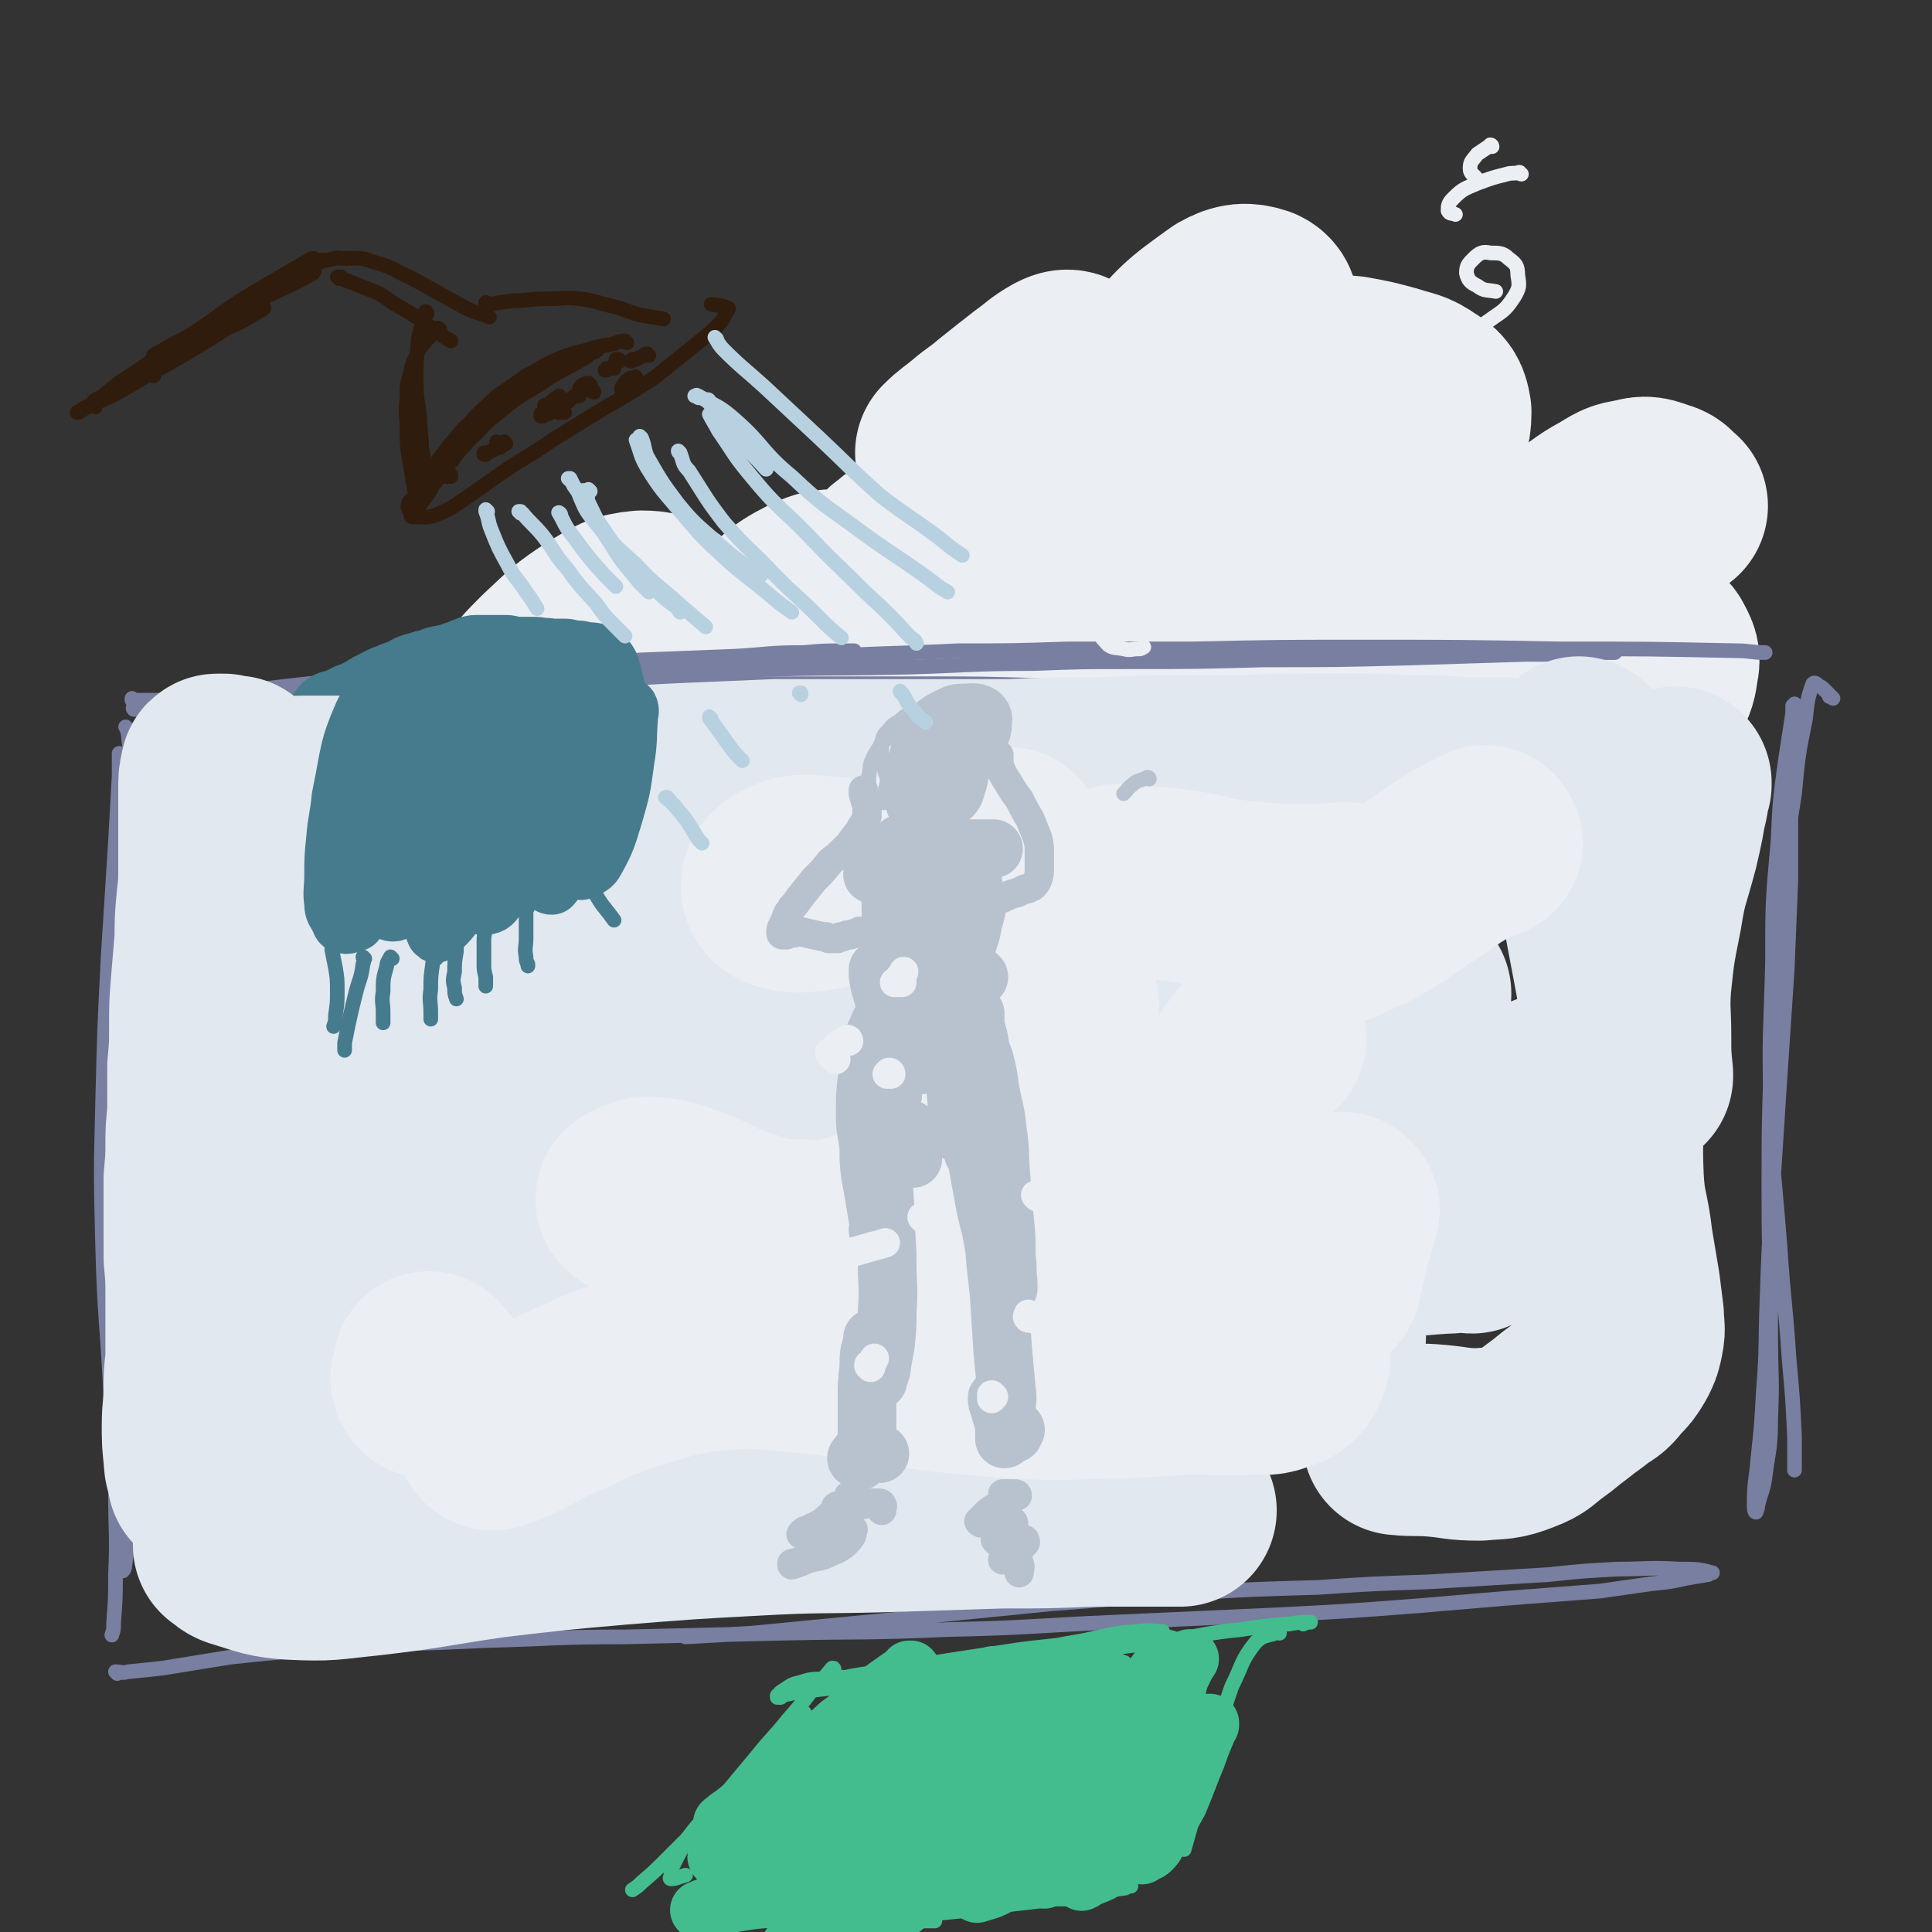 <svg viewBox='0 0 1054 1054' version='1.1' xmlns='http://www.w3.org/2000/svg' xmlns:xlink='http://www.w3.org/1999/xlink'><rect x="0" y="0" width="1054" height="1054" fill="#333333" stroke="none"/><g fill='none' stroke='rgb(48,28,12)' stroke-width='8' stroke-linecap='round' stroke-linejoin='round'><path d='M84,205c0,0 -1,-1 -1,-1 0,0 0,1 0,1 0,0 0,0 0,0 0,0 0,0 0,0 0,-1 0,-1 0,-1 0,-1 0,-1 1,-2 3,-4 3,-4 7,-7 5,-4 5,-4 11,-7 6,-4 6,-4 13,-7 6,-3 7,-3 13,-6 5,-2 5,-2 10,-4 2,-1 2,-1 5,-2 0,-1 1,-1 1,-1 -1,1 -2,1 -3,2 -8,5 -8,5 -17,9 -11,7 -11,7 -21,13 -12,7 -12,7 -23,13 -10,6 -10,6 -19,11 -7,3 -7,3 -14,6 -2,1 -2,1 -4,3 -1,0 -1,0 -1,0 8,-4 8,-4 16,-9 13,-8 13,-8 25,-16 14,-9 14,-9 29,-18 16,-9 15,-10 31,-19 13,-7 14,-6 26,-13 2,-1 2,-1 2,-2 1,0 0,0 -1,1 -7,3 -7,3 -13,7 -11,5 -11,5 -21,11 -12,5 -12,5 -23,11 -8,4 -8,5 -16,9 -4,2 -4,2 -8,4 -1,1 -2,2 -1,2 3,-1 5,-1 9,-3 11,-5 11,-5 22,-11 8,-4 8,-4 16,-8 '/><path d='M52,222c0,0 -1,-1 -1,-1 0,0 1,0 1,0 0,0 -1,0 -1,0 0,0 0,0 0,0 0,0 0,0 0,-1 0,0 0,0 0,-1 2,-2 2,-1 5,-3 5,-4 5,-4 10,-8 8,-5 8,-5 15,-10 11,-7 11,-7 21,-14 12,-8 12,-8 23,-16 14,-9 14,-9 28,-17 8,-5 9,-5 17,-10 0,0 1,0 1,0 0,0 -1,0 -2,1 '/><path d='M157,151c0,0 0,-1 -1,-1 -1,1 -1,2 -2,2 -11,8 -11,7 -22,14 -11,7 -12,7 -23,14 -9,5 -9,5 -17,9 -3,2 -3,2 -7,4 -1,1 -2,1 -1,1 3,-1 4,-2 7,-4 11,-6 11,-6 21,-12 10,-6 10,-6 20,-11 '/><path d='M175,143c0,0 -1,-1 -1,-1 0,0 0,0 0,0 0,0 0,0 0,0 1,1 0,0 0,0 0,0 1,0 3,0 5,0 5,-2 10,-1 8,0 9,-1 17,2 11,3 10,4 21,9 15,8 14,8 29,16 6,3 6,2 13,5 '/><path d='M187,152c-1,0 -1,-1 -1,-1 -1,0 0,1 0,1 0,0 -1,0 -1,0 0,0 0,0 0,0 0,0 0,0 0,0 0,0 -1,-1 -1,-1 2,0 2,1 5,2 5,2 5,2 10,4 8,3 8,3 15,8 12,7 12,7 23,15 4,3 4,3 9,6 '/><path d='M233,171c0,0 0,-1 -1,-1 0,0 0,1 0,1 0,1 0,1 -1,2 0,2 0,2 -1,4 -1,6 -2,6 -2,11 -1,10 -1,10 -1,20 0,10 1,10 2,20 0,8 1,8 1,16 1,5 1,5 1,10 1,2 1,2 1,5 0,1 0,1 0,2 0,0 0,0 0,1 0,0 0,0 0,0 '/><path d='M266,166c-1,0 -1,-1 -1,-1 0,0 0,1 0,1 1,0 1,0 2,0 6,-1 6,-1 13,-2 9,0 9,-1 19,-1 9,0 9,-1 17,0 9,1 9,2 18,4 8,2 8,3 16,5 6,1 6,1 12,2 '/><path d='M240,180c0,0 -1,0 -1,-1 0,0 0,1 -1,1 0,1 -1,1 -1,1 -2,2 -2,2 -3,3 -3,4 -4,4 -6,8 -2,5 -3,5 -4,11 -2,7 -2,7 -2,14 -1,9 0,9 0,18 0,7 0,7 1,14 1,6 1,6 2,11 0,4 1,4 1,7 1,1 0,1 1,2 0,1 0,1 0,2 0,1 0,1 0,1 0,0 0,0 0,0 0,0 0,0 0,0 -1,0 -1,0 -1,0 -1,0 -1,0 -1,1 -1,0 -1,0 -1,0 -1,1 -1,1 -1,1 0,1 0,1 0,1 -1,1 0,1 0,1 0,1 -1,1 0,1 0,0 0,0 0,1 1,0 1,0 1,1 1,0 1,0 1,0 1,0 1,0 2,0 0,-1 0,-1 0,-1 1,-1 1,-1 1,-1 1,-1 1,-1 1,-1 1,-2 1,-2 2,-3 3,-4 3,-4 5,-8 6,-7 5,-8 11,-14 4,-6 5,-6 9,-11 8,-7 7,-8 15,-14 11,-9 11,-9 23,-16 13,-9 14,-8 27,-16 2,-2 2,-1 5,-3 '/><path d='M342,187c-1,0 -1,-1 -1,-1 -4,0 -4,1 -8,2 -7,1 -7,1 -13,3 -8,2 -9,2 -16,5 -9,4 -9,5 -17,9 -8,6 -9,6 -17,12 -7,7 -8,7 -14,14 -6,5 -5,6 -11,12 -4,6 -5,6 -9,12 -4,7 -4,7 -7,14 -2,4 -2,4 -4,8 0,2 -1,2 -1,3 0,1 0,2 1,2 7,0 8,1 15,-2 9,-4 9,-5 18,-11 10,-7 10,-7 20,-14 13,-8 13,-8 25,-16 13,-8 13,-8 26,-16 14,-8 14,-8 28,-17 10,-8 10,-8 20,-16 7,-6 8,-6 14,-12 3,-3 3,-3 5,-7 1,-2 2,-3 1,-3 -4,-2 -5,-1 -9,-2 '/><path d='M246,260c0,0 0,-1 -1,-1 0,0 1,0 1,0 -1,1 -1,1 -2,1 0,0 0,0 0,0 0,0 0,0 0,0 '/><path d='M272,242c0,0 -1,-1 -1,-1 0,0 0,0 0,0 0,0 0,0 0,0 0,0 0,0 0,0 '/><path d='M299,226c0,-1 0,-1 -1,-1 0,0 0,0 0,0 -1,1 -1,1 -1,1 '/><path d='M273,244c0,0 -1,-1 -1,-1 0,0 1,0 1,0 0,0 -1,0 -1,0 2,-1 2,-1 3,-2 '/><path d='M306,224c0,0 0,0 -1,-1 0,0 1,1 1,1 0,0 -1,0 -1,1 0,0 -1,0 0,0 1,0 1,0 3,0 '/><path d='M354,194c-1,0 -1,-1 -1,-1 -1,0 -1,0 -2,1 -2,1 -2,1 -4,2 -1,0 -1,0 -2,0 0,1 0,1 -1,1 '/><path d='M335,201c0,0 -1,-1 -1,-1 0,0 1,0 0,0 -1,1 -1,1 -3,1 0,1 0,1 -1,1 0,0 0,0 0,0 '/><path d='M300,222c0,-1 0,-1 -1,-1 0,0 0,0 -1,0 0,0 -1,1 -1,0 1,0 1,0 2,0 3,-3 3,-3 6,-5 '/><path d='M338,197c0,-1 -1,-1 -1,-1 0,0 0,0 -1,0 0,0 0,0 0,0 0,0 0,0 0,0 1,0 1,0 1,0 '/><path d='M347,207c0,-1 0,-2 -1,-1 -2,0 -2,0 -3,1 -2,1 -2,2 -3,3 0,1 0,1 -1,2 0,0 0,0 0,0 '/><path d='M324,214c0,0 0,-1 -1,-1 0,0 0,0 0,0 0,1 0,0 -1,0 0,0 0,0 0,0 1,0 1,0 1,0 '/><path d='M322,210c0,0 -1,-1 -1,-1 -1,0 -2,0 -3,1 -1,0 0,1 -1,1 -1,1 -1,1 -1,2 0,0 0,0 0,0 '/><path d='M316,216c0,0 0,0 -1,-1 0,0 0,1 -1,1 -2,1 -2,1 -4,3 -2,1 -2,1 -3,1 '/><path d='M265,248c0,0 0,-1 -1,-1 0,0 0,1 0,1 0,0 0,0 0,0 6,-3 6,-3 12,-6 '/><path d='M296,227c0,0 -1,-1 -1,-1 0,0 0,0 0,1 0,0 0,0 0,0 '/></g>
<g fill='none' stroke='rgb(235,238,243)' stroke-width='105' stroke-linecap='round' stroke-linejoin='round'><path d='M441,405c-1,0 -1,0 -1,-1 -1,0 -1,1 -1,1 0,-1 -1,-1 -1,-1 0,-1 -1,-1 0,-2 1,-4 2,-4 3,-9 0,-6 1,-8 -2,-12 -3,-4 -6,-5 -11,-5 -8,0 -9,1 -15,5 -9,8 -10,9 -15,19 -6,12 -6,13 -8,26 -2,11 -2,11 0,22 1,5 2,7 6,10 2,2 4,1 7,1 1,0 1,-1 2,-1 '/><path d='M366,413c0,0 0,-1 -1,-1 0,0 1,0 1,1 -9,5 -12,3 -19,10 -7,8 -7,11 -8,21 -1,9 0,11 6,17 5,7 7,8 15,9 12,1 13,0 25,-4 13,-4 13,-5 26,-12 12,-6 11,-8 23,-14 8,-3 8,-5 17,-5 7,0 7,2 13,5 8,3 8,4 15,7 6,1 7,3 12,1 8,-3 8,-4 14,-11 8,-10 9,-10 14,-22 6,-12 6,-13 8,-26 2,-17 2,-17 1,-34 -1,-18 0,-20 -6,-36 -4,-10 -6,-10 -15,-16 -5,-4 -6,-3 -12,-3 -3,0 -3,2 -6,4 -1,0 -2,1 -1,2 2,1 4,3 7,2 7,-3 8,-4 15,-9 5,-4 5,-5 9,-11 1,-1 1,-3 1,-2 0,1 0,2 -1,5 -3,13 -5,13 -6,26 -1,12 -1,13 1,24 2,6 2,9 7,11 4,2 7,1 11,-2 5,-4 5,-6 7,-13 4,-12 5,-13 6,-25 1,-14 2,-15 -1,-28 -4,-15 -6,-16 -14,-29 -2,-4 -3,-4 -7,-7 -1,-1 -2,0 -3,-1 -1,0 -1,0 -1,0 5,-5 6,-5 12,-10 7,-6 7,-5 14,-11 10,-8 10,-8 19,-15 7,-5 7,-6 14,-10 2,-1 4,-2 6,-1 4,4 2,6 6,11 4,9 3,10 9,17 7,7 8,7 16,10 6,3 7,3 13,1 9,-2 10,-2 18,-8 11,-6 11,-6 20,-15 9,-9 10,-10 16,-21 5,-8 5,-9 6,-19 1,-5 2,-9 -2,-11 -6,-2 -10,-2 -17,2 -21,15 -22,16 -38,36 -13,17 -12,19 -21,40 -5,14 -4,15 -7,31 -1,10 0,10 0,21 -1,10 0,10 -3,20 -3,13 -4,13 -9,25 -6,15 -7,14 -13,29 -3,10 -3,10 -5,21 -1,3 -3,7 0,7 5,1 8,-1 14,-5 13,-8 12,-10 25,-18 10,-8 10,-8 21,-14 14,-8 14,-9 29,-15 16,-5 17,-7 34,-7 13,0 14,0 26,6 11,5 10,7 18,16 5,6 4,6 8,14 1,2 2,3 2,4 -1,2 -3,2 -4,1 -6,-6 -7,-7 -12,-15 -6,-13 -6,-13 -9,-27 -4,-17 -4,-18 -6,-36 -2,-20 0,-20 -2,-40 -2,-16 -2,-16 -5,-32 -1,-8 -1,-8 -3,-17 -1,-3 -3,-4 -1,-6 2,-3 4,-3 8,-3 10,-1 11,-1 21,0 11,2 11,2 22,5 9,3 10,2 17,7 5,3 6,4 7,10 0,9 -2,10 -6,19 -6,13 -8,12 -15,25 -7,14 -8,13 -13,28 -3,10 -4,11 -2,20 1,6 4,8 10,9 9,3 10,1 20,-1 11,-3 11,-5 22,-9 9,-4 9,-5 18,-7 7,-2 8,-3 15,-1 7,2 7,3 14,7 9,6 8,7 17,13 8,6 7,7 16,12 7,5 7,4 14,8 4,2 4,1 8,3 2,1 3,1 4,3 2,4 3,5 2,9 -1,7 -1,7 -4,13 -3,5 -3,5 -8,8 -2,2 -3,4 -6,3 -4,-1 -5,-2 -8,-6 -3,-7 -2,-8 -4,-16 -1,-9 -1,-9 -2,-17 -1,-5 0,-6 -2,-10 -2,-2 -5,-3 -7,-1 -7,6 -8,8 -13,18 -9,21 -8,22 -16,43 -7,20 -3,23 -13,40 -7,11 -9,12 -22,17 -16,6 -18,4 -36,3 -25,-1 -25,-2 -50,-7 -27,-6 -27,-6 -54,-14 -19,-7 -20,-6 -38,-16 -10,-5 -12,-6 -17,-16 -5,-11 -3,-13 -1,-26 2,-20 4,-20 11,-40 3,-11 3,-11 8,-21 2,-4 3,-6 7,-6 3,-1 6,0 7,3 5,11 4,13 5,25 2,14 2,14 1,28 -1,10 2,14 -4,19 -8,7 -13,7 -24,5 -16,-3 -15,-8 -31,-16 -28,-13 -27,-14 -55,-27 -20,-9 -20,-12 -40,-17 -14,-4 -16,-4 -30,-1 -9,1 -9,4 -15,9 -3,2 -3,3 -4,6 0,0 1,2 2,1 6,-3 7,-4 12,-10 4,-4 5,-5 6,-11 1,-3 1,-6 -2,-6 -7,-1 -10,-1 -18,3 -14,7 -13,9 -25,20 -11,10 -10,11 -20,22 -5,6 -5,6 -10,12 -1,1 -1,2 -2,2 -1,0 -1,-1 -2,-3 -4,-9 -2,-9 -6,-18 -5,-11 -4,-12 -11,-20 -6,-6 -8,-7 -16,-7 -11,1 -13,3 -23,9 -14,9 -14,10 -27,22 -9,9 -9,9 -16,19 -5,6 -4,7 -8,14 0,1 0,1 -1,1 0,0 0,1 0,1 2,-3 2,-5 5,-7 7,-3 8,-5 15,-3 12,2 12,5 23,10 18,8 18,9 36,16 19,7 19,6 38,12 5,1 5,1 9,2 26,0 27,4 52,-1 24,-5 25,-6 46,-20 18,-11 18,-13 32,-29 9,-11 9,-12 16,-26 11,-20 11,-21 19,-42 6,-15 5,-15 9,-30 1,-2 0,-3 1,-4 0,-1 1,0 2,0 8,4 7,6 15,9 10,3 11,3 21,3 12,0 12,-1 23,-4 17,-4 17,-5 32,-11 19,-8 19,-8 38,-18 17,-8 16,-9 33,-17 11,-6 11,-8 23,-10 5,0 8,0 11,4 6,8 4,10 8,20 4,12 2,13 7,25 5,11 4,12 12,21 5,6 7,7 15,8 9,1 10,0 19,-3 11,-5 11,-6 22,-13 10,-6 9,-7 20,-13 7,-4 7,-5 15,-6 6,-2 7,-1 13,1 4,1 3,2 7,5 '/></g>
<g fill='none' stroke='rgb(120,127,160)' stroke-width='8' stroke-linecap='round' stroke-linejoin='round'><path d='M206,379c0,-1 -1,-1 -1,-1 3,-1 5,0 9,0 23,-1 23,-2 46,-3 12,-1 12,-1 24,-1 6,-1 6,-1 12,-1 1,0 1,0 1,0 -6,0 -7,-1 -14,0 -10,0 -10,1 -21,1 -13,1 -13,1 -26,2 -18,1 -18,2 -36,3 -13,1 -13,1 -27,2 -12,1 -12,1 -25,2 -14,0 -14,1 -28,1 -13,1 -13,1 -26,2 -8,0 -8,0 -16,1 -3,0 -4,0 -5,0 -1,-1 0,-1 1,-1 11,-2 11,-2 22,-4 23,-3 23,-3 46,-6 34,-4 34,-4 67,-6 40,-4 40,-3 80,-6 30,-2 30,-2 61,-4 25,-1 25,-1 51,-2 18,-1 18,-2 37,-2 12,-1 12,-1 23,-1 3,0 3,0 5,0 '/><path d='M73,382c0,0 -1,-1 -1,-1 0,0 0,1 0,1 0,0 0,0 0,0 1,0 1,0 3,0 6,0 6,0 12,0 10,0 10,0 21,-1 23,-1 23,-1 47,-2 29,-1 29,-1 58,-2 46,-3 46,-3 93,-6 45,-2 45,-3 90,-5 49,-2 49,-1 98,-2 35,-1 35,-2 70,-2 26,-1 26,-1 53,-1 36,0 36,0 73,-1 39,0 39,0 78,-1 32,-1 32,-1 64,-2 20,0 20,0 41,-1 4,0 4,0 8,0 '/><path d='M204,378c0,0 -1,0 -1,-1 0,0 0,1 0,1 0,0 0,0 0,0 1,0 1,0 2,0 7,-1 7,-1 13,-1 13,-2 13,-2 26,-3 26,-3 26,-3 53,-5 31,-2 31,-3 62,-5 40,-3 40,-3 80,-5 42,-3 42,-2 84,-4 30,0 30,0 60,-1 34,0 34,0 68,0 47,-1 47,-1 93,-1 53,0 53,0 106,1 49,0 49,0 97,1 8,0 8,1 16,1 '/><path d='M70,398c-1,-1 -1,-1 -1,-1 -1,-1 0,0 0,0 0,0 0,0 0,0 0,0 -1,-1 0,0 0,1 1,2 1,4 1,11 2,11 2,21 0,20 0,20 -1,39 -1,31 -1,31 -2,62 -1,40 -1,40 -1,79 0,40 0,40 0,81 1,34 2,34 2,69 1,26 1,26 1,52 0,17 0,17 -1,35 -1,8 -1,8 -2,16 0,1 -1,2 -1,2 -1,-10 -1,-12 -1,-23 -1,-17 -1,-17 -1,-34 '/><path d='M61,635c0,-1 -1,-1 -1,-1 0,-1 1,0 1,0 0,-8 0,-8 0,-16 1,-18 1,-18 2,-36 0,-8 0,-8 0,-16 '/><path d='M70,457c-1,0 -1,0 -1,-1 -1,0 0,1 0,1 0,-2 0,-2 0,-4 0,-6 0,-6 -1,-12 0,-6 0,-6 -1,-12 -1,-5 -1,-5 -1,-9 0,-3 0,-3 0,-5 -1,-1 -1,-1 -1,-2 0,-1 0,-2 0,-2 0,5 0,6 0,12 -1,18 -1,18 -2,36 -2,32 -2,32 -4,63 -2,39 -2,39 -3,79 -1,39 -1,40 0,79 1,37 2,37 4,73 1,31 1,31 3,62 0,22 1,22 0,44 0,13 0,13 -1,26 0,4 0,4 -1,7 '/><path d='M1000,381c0,0 -1,-1 -1,-1 0,0 0,0 0,0 0,0 0,0 -1,0 0,-1 0,-1 -1,-2 -1,-1 -1,-1 -2,-2 -1,-1 -1,-1 -3,-2 -1,-1 -2,-2 -3,-1 -3,8 -3,10 -4,19 -4,20 -4,20 -6,41 -5,33 -6,33 -8,67 -4,41 -3,41 -5,83 -1,34 -1,34 -1,68 0,39 1,39 1,77 0,23 1,23 0,46 0,16 -1,16 -3,31 -1,8 -2,8 -4,16 0,2 -1,4 -1,4 -1,0 -1,-2 -1,-5 0,-12 1,-12 2,-24 2,-19 2,-19 3,-37 2,-25 1,-25 2,-50 1,-29 1,-29 3,-58 2,-31 2,-31 4,-62 2,-30 2,-30 4,-60 1,-24 1,-24 2,-49 0,-18 0,-18 0,-35 0,-12 0,-12 0,-23 0,-8 0,-8 0,-15 0,-6 0,-6 0,-11 0,-3 1,-3 1,-6 0,-1 0,-1 0,-3 0,-1 0,-1 0,-2 1,0 1,0 1,-1 0,0 0,0 0,0 -1,2 -1,3 -1,5 -2,13 -2,13 -4,26 -3,22 -3,22 -4,44 -3,33 -3,33 -3,66 -1,39 -2,39 -1,78 1,38 2,38 5,76 2,31 3,31 5,62 2,22 2,22 3,43 0,9 0,9 0,18 '/><path d='M64,913c0,0 -1,-1 -1,-1 0,0 0,0 0,0 0,0 0,0 0,0 0,0 0,0 0,0 0,0 0,0 0,0 3,0 3,1 7,0 10,-1 10,-1 19,-2 19,-3 18,-3 37,-6 29,-3 29,-3 58,-5 41,-3 41,-2 81,-4 38,-1 38,-2 76,-2 43,-1 43,-1 85,-2 45,-1 46,0 91,-2 45,-1 45,-2 90,-4 45,-2 45,-2 89,-4 39,-2 39,-2 78,-5 23,-2 23,-2 47,-4 26,-2 26,-2 52,-4 14,-2 14,-2 28,-4 10,-1 10,-1 19,-3 6,-1 6,-1 12,-2 1,-1 3,-1 2,-1 -7,-2 -9,-2 -18,-2 -17,-1 -17,0 -33,0 -19,1 -19,1 -38,3 -33,2 -33,2 -66,4 -30,1 -30,1 -60,3 -35,1 -35,1 -69,3 -39,3 -39,3 -77,6 -40,4 -40,4 -80,8 -42,4 -42,4 -83,8 -18,1 -18,1 -36,2 '/><path d='M98,391c-1,0 -1,-1 -1,-1 0,0 0,0 0,0 0,1 0,1 -1,1 -1,0 -1,0 -1,0 -2,1 -2,1 -3,1 -1,0 -1,0 -2,0 -1,0 -1,0 -1,0 7,-2 7,-3 14,-4 14,-3 14,-3 28,-4 26,-3 26,-2 52,-4 37,-2 37,-2 73,-3 37,-2 37,-1 73,-2 42,-1 42,-1 85,-2 44,0 44,0 87,0 34,0 34,0 67,1 33,0 33,0 65,0 43,0 43,0 87,0 34,0 34,0 69,0 '/></g>
<g fill='none' stroke='rgb(70,123,141)' stroke-width='53' stroke-linecap='round' stroke-linejoin='round'><path d='M186,393c0,0 -1,-1 -1,-1 0,0 0,0 0,0 0,0 0,0 -1,0 0,0 0,0 0,0 0,0 0,0 0,0 0,0 -1,0 -1,0 -1,2 -1,2 -1,5 -2,7 -3,7 -4,14 -1,9 -1,9 -1,19 -1,11 -1,11 -1,22 0,10 1,10 1,21 1,8 1,8 2,17 0,5 0,5 0,11 1,2 0,2 0,4 0,1 1,1 0,2 0,1 0,1 0,1 -1,-3 -1,-4 -2,-7 -1,-8 -1,-8 0,-15 0,-9 0,-9 1,-18 1,-10 1,-10 2,-20 0,-8 0,-8 1,-16 0,-7 0,-7 1,-13 0,-5 0,-5 0,-9 0,-2 0,-2 0,-3 -1,-1 -1,-1 -1,-1 -1,-1 -1,-1 -1,-1 -2,6 -2,6 -3,13 -1,13 -1,13 -2,26 -1,15 0,15 -1,30 0,13 0,13 0,26 0,8 0,8 0,15 0,1 0,1 0,3 0,0 0,1 0,0 1,-7 1,-8 1,-16 0,-8 0,-8 0,-15 '/><path d='M176,415c0,0 -1,-1 -1,-1 0,0 0,0 0,0 0,-1 0,-1 0,-1 0,-2 0,-2 0,-3 0,-2 0,-2 0,-3 0,-2 0,-2 1,-3 0,-1 0,-1 1,-3 0,-1 0,-1 0,-1 1,-1 1,-1 1,-1 0,-1 0,-1 1,-2 1,-1 1,-1 2,-2 2,-1 2,-1 4,-2 4,-2 4,-3 8,-5 3,-1 3,-1 7,-3 2,-1 2,-1 5,-3 2,-1 2,-1 4,-2 2,-1 2,-1 4,-2 3,-1 3,-1 5,-2 2,0 2,-1 4,-1 3,-2 3,-2 5,-3 3,-1 3,-1 5,-1 1,-1 1,-1 3,-1 3,-1 3,-1 5,-2 5,-1 5,-1 9,-2 2,-1 2,-1 3,-1 2,-1 2,-1 3,-1 1,-1 1,-1 3,-1 1,-1 1,-1 2,-1 1,0 1,0 2,0 1,0 1,0 2,0 2,0 2,0 3,0 2,0 2,0 4,0 2,0 2,0 5,0 2,1 2,1 4,1 2,0 2,0 4,0 2,0 2,0 4,0 2,0 2,0 3,0 2,0 2,0 4,1 2,0 2,-1 4,0 1,0 1,0 2,0 2,0 2,0 4,0 1,0 1,0 3,0 1,1 1,1 2,1 2,0 2,0 3,0 1,0 1,0 2,0 1,0 1,1 2,1 1,0 1,0 2,0 0,0 0,0 0,0 1,0 1,0 1,0 1,1 1,0 1,0 1,0 1,0 1,0 0,0 0,0 0,0 0,1 -1,0 -1,0 0,0 1,0 1,0 0,0 0,0 0,0 0,1 -1,0 -1,0 0,0 1,0 1,0 0,1 0,0 0,0 0,0 0,0 0,0 0,1 0,1 0,1 0,0 1,0 1,0 0,2 1,2 1,4 2,7 2,7 3,15 2,12 2,12 3,24 2,16 2,16 3,32 2,18 2,18 3,36 1,17 1,17 1,35 1,14 1,14 0,28 -1,8 -1,8 -3,16 -1,2 -1,2 -2,3 '/><path d='M287,396c-1,0 -1,0 -1,-1 -1,0 0,0 -1,0 -1,0 -1,0 -2,0 -1,1 -2,0 -3,2 -4,6 -4,7 -5,14 -3,14 -2,14 -3,28 -1,17 -1,17 -2,35 0,19 0,19 -1,37 -1,12 0,12 -1,23 0,3 0,4 -1,7 0,1 -1,2 -1,1 -2,-3 -3,-4 -4,-9 -3,-12 -3,-12 -5,-25 -2,-15 -2,-15 -4,-30 -2,-15 -1,-16 -3,-31 -2,-10 -2,-10 -4,-20 -1,-4 -1,-4 -2,-9 -1,0 -1,-1 -1,0 -2,1 -2,1 -2,3 -3,12 -2,12 -3,25 -2,18 -1,18 -2,36 -1,18 -2,18 -3,37 0,11 0,11 0,22 -1,3 -1,3 -1,6 0,1 0,2 0,1 0,-4 0,-5 -1,-11 -1,-14 -1,-14 -1,-28 -1,-18 -1,-18 -2,-36 -1,-20 0,-20 -2,-40 -1,-12 -1,-13 -3,-24 -1,-3 -1,-3 -2,-5 -1,0 -2,-1 -2,0 -2,9 -2,10 -3,20 -2,18 -2,18 -3,36 0,22 0,22 0,43 0,16 1,16 1,31 0,6 0,6 1,11 0,1 0,2 0,2 0,-1 0,-2 0,-4 -1,-11 -1,-11 -2,-23 -1,-15 -1,-15 -3,-31 -1,-15 0,-16 -3,-31 -1,-10 -1,-10 -4,-19 0,-2 0,-2 -1,-3 -1,-1 -2,-1 -2,0 -3,9 -3,10 -4,20 -2,15 -2,15 -3,30 -1,14 0,14 0,28 0,6 0,6 0,13 0,2 0,2 0,4 0,1 0,2 0,2 0,-1 -1,-2 -1,-4 -2,-11 -3,-11 -4,-22 -3,-13 -2,-13 -5,-27 -1,-9 -1,-10 -3,-19 -1,-3 -1,-3 -2,-5 0,-1 0,-1 -1,-1 -1,3 -2,4 -3,8 -2,11 -2,11 -2,22 -1,12 -1,12 -1,24 0,9 0,9 0,18 1,6 1,6 1,11 1,4 0,4 1,7 0,2 1,2 1,4 0,2 0,2 0,3 0,1 0,1 1,2 0,1 0,1 0,2 0,0 0,0 0,1 1,0 1,0 1,0 1,1 1,1 1,1 2,1 2,1 3,1 4,1 4,0 7,1 5,1 5,1 10,3 5,1 5,1 10,2 6,2 6,2 12,2 7,1 7,1 14,0 9,0 9,0 17,-1 6,0 6,0 11,-1 5,0 5,1 10,0 5,0 5,0 10,-1 2,0 2,0 4,0 1,-1 1,-1 3,-1 1,0 1,-1 2,-1 0,0 0,0 1,-1 1,0 1,0 1,0 1,-1 1,-1 1,-1 2,-4 3,-4 4,-8 2,-9 2,-10 2,-19 1,-13 1,-13 0,-26 0,-17 0,-17 -1,-34 -1,-19 -1,-19 -3,-38 -1,-14 0,-14 -2,-28 -1,-6 -1,-6 -3,-11 0,-1 0,-2 -1,-2 0,0 0,1 0,2 -1,13 -1,14 -1,27 -1,18 0,18 1,36 1,18 1,18 2,36 1,13 2,13 3,25 1,5 1,5 1,11 1,1 1,1 1,3 '/></g>
<g fill='none' stroke='rgb(70,123,141)' stroke-width='8' stroke-linecap='round' stroke-linejoin='round'><path d='M170,584c0,0 -1,-1 -1,-1 0,0 1,0 0,0 0,0 0,0 0,0 0,0 0,0 0,0 0,1 0,1 0,2 0,5 0,5 0,11 0,7 0,7 0,14 1,6 1,6 1,11 0,3 0,3 0,5 '/><path d='M180,593c0,0 -1,-1 -1,-1 0,0 1,1 0,1 0,0 0,0 0,0 -1,2 -1,2 -1,4 -1,5 -1,5 -1,11 0,5 1,5 1,10 0,2 0,2 0,4 '/><path d='M192,593c0,0 0,0 -1,-1 0,0 0,1 0,1 0,0 -1,0 -1,1 -1,5 -1,5 -2,10 0,8 0,8 0,16 0,6 0,6 1,12 0,3 0,3 0,5 '/><path d='M206,588c0,0 0,-1 -1,-1 0,0 1,0 1,0 -1,1 -1,1 -1,2 -1,6 -1,6 -2,12 0,7 1,7 1,15 0,6 1,6 1,12 0,1 0,1 0,3 '/><path d='M218,592c0,-1 -1,-1 -1,-1 0,0 1,0 1,0 0,0 -1,0 -1,1 -1,4 -1,4 -1,9 -1,5 0,5 0,11 0,3 0,3 0,7 '/><path d='M230,587c-1,0 -1,-1 -1,-1 -1,0 0,0 0,1 -1,2 -2,2 -3,5 -1,7 -1,8 -2,15 -1,7 -1,7 -1,13 0,4 0,4 0,7 0,1 0,1 0,2 '/><path d='M248,581c0,0 0,-1 -1,-1 0,0 0,0 0,0 -2,3 -3,3 -4,6 -1,7 0,7 -1,15 0,5 0,5 0,10 1,3 1,3 1,5 '/><path d='M256,587c-1,0 -1,-1 -1,-1 -1,0 0,0 0,1 0,1 -1,1 -1,2 0,6 0,6 0,12 0,5 0,5 0,11 1,3 1,3 1,5 1,1 1,1 1,2 '/><path d='M275,582c0,0 -1,-1 -1,-1 0,0 0,1 0,1 0,6 -1,6 -1,11 -1,7 0,7 -1,15 0,3 0,3 0,7 1,2 1,2 1,3 0,1 0,1 0,1 '/><path d='M295,586c-1,0 -1,-1 -1,-1 -1,0 0,1 0,1 -1,4 -2,4 -3,7 -1,7 0,7 -1,13 0,4 0,4 0,8 0,1 0,1 0,3 1,1 1,1 2,1 '/><path d='M317,584c0,0 -1,-1 -1,-1 0,0 0,0 0,0 -1,3 -1,3 -1,7 1,5 1,5 2,10 1,2 1,3 2,5 1,1 1,1 3,2 '/><path d='M356,572c0,0 -1,-1 -1,-1 -1,0 -1,1 -1,2 1,8 1,8 3,15 0,1 1,1 1,3 '/></g>
<g fill='none' stroke='rgb(225,232,239)' stroke-width='105' stroke-linecap='round' stroke-linejoin='round'><path d='M129,422c-1,-1 -1,-1 -1,-1 -1,0 0,0 0,0 0,0 0,0 -1,0 0,0 0,0 -1,0 0,0 0,0 -1,0 -1,0 -1,0 -2,0 -1,0 -1,0 -1,-1 -1,0 -1,0 -1,0 -1,0 -1,0 -1,0 -1,0 -1,0 -1,0 -1,0 -1,0 -1,1 -1,4 -1,4 -1,9 0,6 0,6 0,13 0,7 0,7 0,14 0,8 0,8 0,16 0,9 0,9 -1,18 -1,11 -1,11 -1,21 -1,12 -1,12 -2,24 -1,12 -1,12 -1,24 0,11 0,11 -1,22 0,10 0,10 0,20 0,10 -1,10 -1,20 0,10 0,10 -1,21 0,10 0,10 0,21 0,11 0,11 0,22 1,11 1,11 1,21 0,9 0,9 0,18 0,8 0,8 0,17 -1,8 -1,8 -1,17 0,9 -1,9 -1,19 0,8 0,8 1,17 0,5 1,5 2,10 0,1 0,1 0,1 '/><path d='M154,434c0,-1 -1,-1 -1,-1 0,0 0,0 0,0 0,0 0,0 0,0 1,0 0,0 0,0 0,-1 1,0 1,0 6,0 6,-1 11,-1 6,0 6,0 13,0 9,0 9,0 18,0 11,0 11,0 23,0 16,0 16,0 31,0 21,-1 21,-1 41,-2 20,-1 20,-1 41,-2 22,-2 22,-2 44,-3 24,-1 24,-1 47,-2 24,0 24,0 48,0 23,0 23,0 46,0 18,0 18,0 35,0 20,-1 20,-1 40,-1 21,0 21,-1 43,-1 20,0 20,0 41,0 19,-1 19,-1 38,-1 16,0 16,0 32,0 14,0 14,1 29,1 12,0 12,0 24,1 10,0 10,0 21,0 7,1 7,1 14,2 4,1 4,1 7,3 1,0 2,0 2,1 0,2 0,3 -1,3 -9,6 -10,7 -20,9 -17,4 -17,3 -34,4 -21,2 -22,1 -44,1 -28,0 -28,0 -56,0 -33,0 -33,-1 -66,-1 -45,1 -45,0 -91,2 -42,2 -42,2 -83,6 -41,4 -42,4 -83,10 -37,5 -37,6 -73,12 -20,4 -20,4 -40,9 -20,4 -20,4 -39,9 -11,4 -11,3 -21,8 -2,2 -4,4 -2,6 6,5 8,6 18,8 21,3 21,2 43,1 33,0 33,-1 66,-4 38,-3 38,-4 77,-8 43,-4 43,-4 86,-9 32,-3 32,-3 64,-6 36,-2 36,-2 71,-4 31,-1 31,-1 62,-2 21,0 21,0 42,1 9,0 9,0 17,1 1,0 2,1 1,1 -11,1 -12,0 -25,1 -26,2 -26,2 -51,4 -35,2 -35,1 -69,4 -56,5 -56,5 -111,12 -47,5 -47,5 -93,12 -43,6 -43,6 -86,14 -26,4 -26,5 -51,10 -28,6 -28,5 -55,12 -12,2 -12,2 -23,6 -7,2 -11,2 -12,6 -1,5 0,11 6,13 17,6 20,3 41,2 45,-2 45,-4 90,-9 46,-4 46,-5 91,-10 50,-5 50,-5 99,-9 47,-4 47,-3 94,-6 42,-3 42,-3 85,-5 31,-1 31,-1 63,-1 17,-1 17,-1 34,0 4,0 8,1 8,1 -1,0 -6,0 -11,0 -21,1 -21,1 -42,3 -36,1 -36,1 -72,3 -44,4 -44,3 -87,8 -49,6 -49,6 -99,13 -50,8 -50,8 -101,17 -40,7 -40,7 -79,15 -25,5 -25,5 -50,12 -23,6 -23,6 -45,14 -9,3 -12,4 -16,10 -2,2 0,5 4,6 16,4 17,4 35,4 44,-1 44,-1 87,-5 45,-3 45,-4 91,-9 51,-5 51,-6 102,-11 50,-4 50,-4 100,-8 46,-4 46,-3 92,-6 35,-2 35,-2 71,-3 21,0 21,0 41,0 6,0 10,0 12,1 1,0 -3,0 -7,1 -22,2 -22,2 -44,3 -39,3 -39,3 -77,6 -47,3 -47,2 -93,7 -51,4 -51,5 -101,11 -51,6 -51,6 -102,13 -44,6 -44,6 -87,13 -24,3 -24,4 -47,8 -23,4 -23,4 -45,9 -12,4 -13,3 -24,9 -3,2 -6,5 -4,7 5,5 9,7 18,8 19,3 20,2 38,0 33,-4 33,-5 66,-12 23,-5 23,-5 46,-12 18,-5 18,-4 35,-11 6,-2 10,-3 12,-7 1,-4 -2,-7 -7,-8 -15,-3 -16,-3 -32,-2 -25,3 -25,5 -50,10 -20,5 -20,4 -40,10 -23,7 -24,6 -46,15 -18,8 -18,8 -34,19 -10,8 -11,8 -17,19 -8,11 -8,12 -11,25 -3,14 -5,16 -2,30 4,16 6,19 16,32 4,4 7,3 12,2 6,-1 7,-2 11,-6 5,-6 5,-7 7,-15 1,-9 1,-10 -1,-19 -1,-8 -1,-9 -6,-15 -3,-3 -5,-4 -10,-4 -4,0 -5,0 -9,3 -6,5 -6,6 -10,13 -6,10 -6,10 -11,21 -5,11 -4,12 -9,23 -3,9 -3,9 -6,18 -2,4 -2,4 -4,8 -1,1 -1,1 -2,2 -1,1 -1,1 -2,1 0,1 0,1 0,1 -1,1 -1,1 -1,1 3,2 3,3 7,4 13,4 14,5 27,6 21,1 21,0 41,-2 35,-4 34,-5 69,-10 34,-4 34,-4 68,-7 37,-3 37,-3 74,-5 36,-2 36,-1 73,-2 31,-1 31,-1 62,-2 25,0 25,0 50,-1 17,0 17,0 34,0 6,0 6,0 13,0 0,0 1,0 1,0 -9,0 -10,0 -21,0 -20,-1 -20,0 -41,-1 -33,-1 -33,-2 -65,-4 -33,-2 -33,-3 -67,-4 -29,-2 -29,-1 -59,-2 -40,0 -40,-1 -79,1 -24,2 -24,3 -48,6 -15,2 -15,2 -30,4 -9,1 -9,1 -18,2 -1,0 -2,1 -1,1 12,0 14,0 27,-2 37,-6 37,-8 74,-15 41,-7 41,-7 82,-15 46,-8 46,-8 91,-16 44,-8 44,-7 88,-16 37,-7 37,-7 73,-15 27,-5 28,-5 54,-12 11,-2 17,-2 21,-6 2,-3 -3,-6 -8,-7 -25,-5 -26,-4 -52,-4 -43,-1 -43,-1 -86,1 -51,2 -51,3 -102,6 -53,4 -53,4 -106,8 -43,4 -43,4 -86,8 -18,2 -18,2 -37,4 -12,2 -13,2 -23,4 -1,0 0,1 1,1 31,-3 31,-3 62,-8 43,-8 43,-9 86,-18 50,-9 50,-9 101,-17 50,-8 50,-8 101,-14 47,-6 47,-6 94,-11 38,-3 38,-3 76,-5 22,-2 22,-2 45,-3 6,-1 12,0 12,0 -1,0 -7,-1 -14,0 -29,2 -29,3 -59,6 -44,3 -44,3 -88,6 -47,4 -47,3 -94,7 -39,2 -39,2 -79,5 -23,2 -23,2 -46,4 -4,0 -10,1 -8,1 7,-1 12,-1 24,-4 32,-7 32,-7 63,-15 40,-9 40,-9 81,-18 43,-10 43,-10 86,-20 38,-9 38,-8 77,-19 28,-8 28,-8 56,-18 15,-5 16,-4 30,-10 16,-7 17,-6 32,-15 8,-5 8,-6 15,-13 4,-5 4,-6 6,-13 2,-7 2,-7 3,-15 1,-9 1,-9 1,-19 1,-11 1,-11 1,-23 1,-11 2,-12 1,-23 -2,-11 -3,-11 -7,-22 -4,-10 -5,-10 -10,-21 -3,-8 -3,-8 -7,-16 -1,-4 -1,-4 -4,-7 0,-1 0,-1 -1,-2 0,0 -1,-1 -1,0 1,9 1,10 2,19 2,17 1,17 4,33 3,22 3,22 7,44 4,21 4,21 8,43 3,13 3,13 7,26 1,5 2,5 3,10 1,1 1,1 1,1 0,0 0,0 0,-1 -1,-10 -1,-10 -1,-20 0,-15 -1,-15 0,-29 2,-19 2,-19 6,-39 3,-19 4,-18 9,-37 3,-13 3,-13 5,-26 1,-4 1,-4 2,-7 0,0 0,-1 0,-1 -2,8 -1,9 -4,17 -5,19 -6,19 -10,39 -8,28 -9,28 -14,57 -5,28 -5,28 -7,57 -2,23 -3,23 -2,46 1,18 3,17 5,35 2,12 2,12 4,24 1,8 1,8 2,16 0,6 1,6 0,11 -1,5 -1,5 -3,9 -3,5 -3,5 -7,9 -4,5 -4,5 -9,8 -6,5 -7,5 -13,10 -7,5 -6,5 -13,10 -7,5 -6,6 -14,9 -10,4 -11,3 -22,4 -12,0 -12,-1 -23,-2 -11,-1 -11,0 -21,-1 '/></g>
<g fill='none' stroke='rgb(235,238,243)' stroke-width='105' stroke-linecap='round' stroke-linejoin='round'><path d='M629,631c0,0 -1,-1 -1,-1 -4,-2 -3,-3 -7,-3 -9,0 -11,0 -18,4 -6,4 -7,5 -9,11 -2,5 -3,8 0,12 5,7 7,8 16,11 14,5 15,3 31,6 16,3 17,1 32,6 11,5 12,5 21,14 7,8 6,10 9,20 3,10 2,11 2,22 1,5 2,6 0,11 -2,4 -3,5 -7,6 -7,3 -8,2 -16,2 -17,1 -17,0 -33,0 -18,1 -18,1 -36,2 -21,0 -21,1 -41,1 -22,-1 -22,-1 -44,-3 -23,-2 -23,-3 -46,-6 -23,-3 -23,-4 -46,-6 -23,-2 -24,-3 -46,-1 -24,3 -24,4 -47,11 -20,6 -20,8 -39,16 -13,6 -13,7 -26,13 -4,2 -5,2 -9,3 0,1 -1,0 -1,0 '/><path d='M241,754c0,0 -1,-1 -1,-1 -1,0 -1,1 -1,1 -3,0 -5,1 -6,-1 -1,-2 1,-3 1,-7 '/><path d='M346,655c-1,0 -2,-1 -1,-1 4,-2 6,-4 12,-3 10,1 10,2 21,6 13,5 12,7 26,11 15,5 15,6 31,6 19,1 20,0 38,-5 19,-5 19,-6 36,-16 15,-9 15,-9 26,-21 11,-10 10,-11 18,-22 4,-4 3,-5 6,-9 0,-1 0,-1 0,-2 1,0 1,0 1,-1 4,-6 6,-6 9,-12 5,-9 5,-9 8,-20 2,-11 4,-11 2,-22 -2,-13 -2,-14 -9,-24 -5,-7 -7,-8 -15,-11 -7,-2 -8,-1 -15,0 -4,1 -5,2 -8,6 -2,2 -3,4 -1,5 6,1 9,-1 17,-3 2,0 2,0 4,-1 '/><path d='M612,481c0,0 -2,0 -1,-1 2,0 3,1 5,1 13,1 13,0 26,2 16,2 16,4 33,6 19,2 20,2 39,2 10,0 10,0 20,-1 '/><path d='M811,460c0,0 -1,-1 -1,-1 0,0 1,0 0,0 -3,3 -4,2 -8,4 -12,7 -12,7 -23,15 -12,7 -11,8 -23,15 -12,8 -13,7 -25,13 '/><path d='M454,477c0,0 0,-1 -1,-1 -10,0 -11,-2 -20,0 -5,2 -10,5 -9,8 0,3 5,5 12,5 18,-1 18,-4 36,-8 24,-7 24,-8 48,-14 15,-4 15,-4 30,-7 '/><path d='M693,567c0,0 -1,-2 -1,-1 -6,4 -7,4 -12,11 -10,15 -12,15 -18,33 -3,11 1,12 1,25 '/><path d='M733,660c0,0 -1,-1 -1,-1 0,0 0,1 0,1 -1,9 -2,9 -4,17 -2,11 -3,11 -5,22 '/></g>
<g fill='none' stroke='rgb(183,194,206)' stroke-width='8' stroke-linecap='round' stroke-linejoin='round'><path d='M627,425c0,0 0,-1 -1,-1 0,0 1,1 1,1 -1,0 -2,-1 -3,0 -3,1 -4,1 -6,3 -3,2 -2,2 -5,5 0,0 0,0 0,0 '/><path d='M486,402c0,0 -1,-1 -1,-1 0,0 0,0 0,1 0,0 0,-1 0,0 0,0 0,0 0,0 0,0 0,0 0,0 0,0 0,0 0,0 -1,1 -1,1 -1,1 -1,1 -2,1 -3,3 -3,4 -3,4 -5,8 -2,4 -1,5 -2,9 0,3 0,3 0,6 0,0 0,0 0,0 '/><path d='M486,425c0,0 -1,-1 -1,-1 0,0 0,0 0,0 0,2 0,2 -1,3 -1,3 -1,3 -1,6 -1,1 -1,1 -1,3 0,1 0,1 0,2 0,0 0,0 0,0 1,-3 1,-3 2,-6 0,-3 0,-4 0,-7 -1,-4 -1,-3 -2,-7 0,-3 0,-3 -1,-6 0,-2 0,-2 0,-4 0,-2 -1,-2 0,-3 1,-4 1,-4 4,-7 2,-3 3,-3 6,-5 3,-3 4,-3 7,-4 3,-1 4,-1 7,-2 3,-1 3,-1 6,-1 2,-1 2,-1 4,-1 1,0 1,0 2,0 2,0 2,0 4,0 3,0 2,1 5,1 1,0 1,0 3,1 1,0 1,0 2,1 0,0 0,0 1,0 '/><path d='M537,398c0,0 -1,-1 -1,-1 0,0 0,0 1,1 0,0 0,0 0,1 0,0 -1,0 -1,0 0,0 0,0 0,0 1,0 0,-1 0,-1 0,0 0,1 0,1 0,0 0,0 0,0 '/><path d='M509,394c0,0 0,-1 -1,-1 -2,1 -2,1 -4,2 -3,2 -3,2 -6,4 -2,2 -2,2 -4,4 -1,3 -1,3 -3,7 -1,3 0,3 -1,7 -1,2 -1,2 -1,3 -1,2 -1,2 -1,3 -1,0 -1,0 -1,1 0,0 0,0 -1,0 0,0 0,0 0,0 1,0 1,0 1,0 1,1 1,1 1,3 2,4 1,4 3,7 0,3 1,3 2,5 0,1 0,1 1,2 0,1 0,1 1,1 2,-1 3,-1 5,-3 2,-2 1,-2 3,-5 '/><path d='M509,418c0,0 -1,-1 -1,-1 0,0 0,0 0,0 0,-1 -1,-1 -2,-2 -1,0 -1,0 -2,-1 -1,-1 -2,-1 -3,-2 0,-1 -1,-1 -1,-2 0,-2 0,-2 1,-4 1,-2 1,-2 3,-5 1,0 1,0 1,-1 1,0 1,0 1,0 -2,3 -2,3 -4,7 -2,4 -2,4 -4,9 -1,3 -1,3 -1,5 0,1 -1,2 0,2 2,1 3,2 6,1 6,-2 6,-2 11,-7 3,-3 3,-3 6,-7 1,-3 1,-3 2,-6 0,-1 0,-2 0,-2 -2,-1 -4,-2 -6,-1 -4,1 -5,2 -7,5 -2,4 -1,5 -2,9 0,2 -1,3 0,5 0,2 0,2 2,2 4,1 4,2 8,0 4,-1 4,-2 6,-4 2,-2 2,-2 3,-4 1,-2 1,-2 1,-4 0,-1 -1,-1 -1,-1 -4,1 -5,0 -8,3 -3,4 -3,5 -4,10 -1,4 -1,4 -1,8 0,2 -1,2 0,4 1,1 2,2 4,1 5,0 5,0 10,-2 2,-1 3,-2 4,-5 2,-2 2,-3 3,-6 1,-4 1,-4 0,-8 0,-1 -1,-1 -4,-2 -1,-1 -2,-1 -3,0 -3,2 -3,3 -5,6 -1,1 -1,1 -1,3 0,1 -1,1 0,2 1,1 2,1 3,1 4,-2 5,-3 7,-6 2,-3 2,-4 2,-8 1,-2 1,-2 1,-5 0,0 0,0 0,0 '/></g>
<g fill='none' stroke='rgb(183,194,206)' stroke-width='32' stroke-linecap='round' stroke-linejoin='round'><path d='M504,415c-1,0 -1,-1 -1,-1 -1,0 -1,0 -1,0 -1,1 -2,1 -2,3 -2,5 -2,5 -2,10 0,5 0,5 1,10 0,2 1,3 3,4 2,1 3,2 6,1 5,-1 5,-2 9,-6 3,-3 2,-4 4,-9 0,-3 0,-3 0,-7 0,-2 0,-2 -1,-3 -1,-2 -1,-2 -3,-2 -4,0 -5,-1 -9,1 -3,1 -3,2 -4,5 -2,4 -2,4 -3,8 0,4 -1,4 0,7 0,2 1,2 3,3 3,1 3,2 6,1 4,-1 4,-1 7,-4 4,-3 4,-4 5,-8 2,-5 1,-5 1,-11 0,-5 0,-5 -1,-10 0,-1 0,-2 -1,-3 0,0 0,-1 -1,0 -3,0 -4,1 -5,3 -3,4 -2,4 -3,9 -1,3 -1,3 0,6 0,1 0,1 1,2 2,1 3,1 5,0 4,-2 4,-3 7,-7 4,-4 4,-5 7,-10 1,-2 1,-2 2,-5 1,-3 2,-3 2,-7 0,-2 1,-3 -1,-5 -3,-2 -5,-1 -9,-1 -4,0 -4,0 -8,2 -6,3 -6,3 -10,7 -3,3 -4,4 -5,8 -2,6 -2,6 -1,12 0,5 0,5 2,9 2,4 3,3 5,6 0,0 0,0 1,1 '/><path d='M501,421c0,0 0,-1 -1,-1 0,0 1,0 1,1 0,2 -1,2 -1,4 0,4 0,5 0,9 0,4 1,4 1,9 0,3 0,3 1,6 0,0 0,0 0,1 '/><path d='M493,461c0,0 0,-1 -1,-1 0,0 1,1 1,1 -1,0 -1,0 -1,0 -1,0 -1,-1 -1,0 -1,0 -1,0 -1,1 -1,1 -1,1 -1,3 -1,2 -1,2 -2,4 -1,2 -1,2 -3,3 -1,1 -1,1 -2,2 -1,1 -1,1 -3,2 -1,0 -1,0 -2,1 0,0 0,0 -1,0 0,0 0,0 0,0 0,0 0,0 0,0 0,0 0,0 1,0 0,0 0,0 1,0 0,0 0,0 0,0 0,0 0,0 0,0 0,0 0,0 0,-1 0,0 -1,0 -1,0 '/><path d='M514,459c0,0 -1,-1 -1,-1 0,0 0,1 1,1 0,1 0,1 0,2 1,2 2,2 3,4 0,1 0,1 1,2 1,1 1,1 2,2 0,0 1,0 1,0 0,0 1,0 1,0 0,-1 0,-1 0,-3 0,-1 -1,-1 0,-2 0,0 0,0 0,-1 1,0 1,0 2,0 1,0 1,1 2,1 1,1 1,1 2,2 1,0 1,0 1,0 '/><path d='M511,464c0,-1 -1,-1 -1,-1 0,0 0,0 1,0 1,1 2,1 4,1 2,0 2,0 4,0 2,0 2,0 3,0 2,0 2,0 5,0 1,0 1,-1 2,-1 2,0 2,0 4,0 2,0 2,0 4,0 1,0 1,0 3,0 1,0 1,0 2,0 0,0 0,0 0,0 0,0 0,0 0,0 '/><path d='M510,473c0,0 -1,-1 -1,-1 -1,0 -1,1 -3,0 0,0 0,0 -1,-1 0,0 0,-1 -1,-2 0,0 0,-1 0,-1 0,-1 0,-1 -1,-1 -1,0 -1,0 -3,0 -3,1 -3,2 -5,3 -3,2 -3,2 -6,3 -2,1 -2,1 -4,2 -1,0 -1,0 -3,1 0,0 0,0 -1,0 0,1 0,1 0,1 0,1 -1,1 0,1 0,1 0,1 1,1 2,0 2,0 3,0 3,0 3,0 6,0 4,0 4,0 7,0 2,0 2,0 4,1 2,1 2,2 3,4 1,1 1,2 1,3 0,1 0,2 -1,3 0,1 0,1 -1,2 -1,0 -1,0 -2,0 0,0 0,0 -1,0 -1,0 -1,0 -3,0 -1,0 -2,0 -3,1 -3,2 -3,2 -5,6 -2,4 -2,5 -2,9 -1,3 0,3 0,6 0,1 0,2 1,2 1,0 3,0 4,-2 2,-4 1,-5 2,-10 1,-5 0,-5 0,-11 -1,-4 -1,-4 -2,-9 -1,-2 -1,-2 -2,-4 -1,-1 -1,-2 -2,-1 -1,0 -1,0 -2,1 -1,6 -1,6 -1,12 0,7 0,7 1,14 2,4 3,4 5,9 2,1 2,2 4,3 2,1 2,1 4,1 3,-1 4,-1 7,-4 2,-2 2,-3 4,-6 1,-4 0,-4 1,-8 0,-1 0,-1 0,-2 0,-1 -1,-1 -1,-1 0,0 0,-1 0,-1 0,4 0,4 1,8 1,4 1,4 2,7 1,2 1,2 2,3 1,1 1,2 2,1 3,-1 4,-2 5,-5 3,-5 3,-5 5,-11 1,-4 1,-5 2,-9 0,-3 1,-3 1,-6 0,-1 0,-1 0,-2 0,0 0,-1 0,0 -1,4 -2,4 -3,9 -1,7 -1,7 -2,14 -1,6 -1,6 -2,12 -1,2 -1,2 -1,5 0,0 0,1 0,1 0,0 1,-1 2,-2 2,-5 2,-5 4,-11 2,-6 1,-6 3,-12 1,-4 1,-4 1,-8 0,0 0,-1 0,-1 0,-1 0,-1 0,-1 -2,3 -3,4 -4,8 -1,5 -1,5 -1,10 -1,4 -1,4 -1,9 0,2 0,2 0,5 '/><path d='M481,529c0,0 -1,-1 -1,-1 0,0 0,0 0,1 0,0 -1,0 -1,0 0,2 0,2 0,3 1,6 1,6 3,12 1,5 1,5 4,11 1,3 2,3 4,6 1,1 1,1 2,2 0,0 0,0 1,0 '/><path d='M495,528c-1,-1 -1,-1 -1,-1 -1,0 0,0 0,0 0,0 -1,0 -1,0 0,1 0,1 1,3 1,7 1,7 3,14 1,6 1,6 3,12 2,4 2,4 3,7 1,1 1,1 1,1 1,1 1,1 1,1 '/><path d='M518,524c0,0 -1,-1 -1,-1 0,0 0,0 0,0 0,1 0,0 0,0 0,3 0,3 0,5 0,7 0,7 -1,14 0,5 -1,5 -1,11 0,3 0,3 0,7 0,1 0,1 0,2 1,0 1,0 2,0 1,-1 1,-1 3,-3 '/><path d='M534,533c0,0 -1,-1 -1,-1 0,0 1,1 0,1 0,0 0,-1 0,0 -2,2 -2,3 -3,6 -2,4 -2,4 -4,9 -1,4 0,4 -1,7 0,1 0,1 0,2 '/><path d='M499,558c0,-1 0,-1 -1,-1 0,0 1,0 1,0 0,0 -1,0 -1,0 -1,0 -1,0 -1,0 -3,3 -4,3 -6,7 -3,5 -3,5 -5,10 -2,3 -2,4 -4,8 0,1 0,1 -1,2 0,1 0,1 0,1 1,1 1,0 2,0 2,-1 2,-2 4,-3 '/><path d='M490,580c0,0 -1,0 -1,-1 0,0 0,1 0,1 0,2 0,2 -1,4 -2,4 -2,4 -4,8 -1,2 -1,2 -2,5 0,1 0,1 0,2 1,0 1,0 2,0 1,-1 1,-1 3,-2 '/><path d='M493,581c0,-1 0,-1 -1,-1 0,0 0,0 0,0 -1,1 -1,0 -2,1 -4,4 -5,4 -7,9 -3,6 -3,6 -4,13 -2,5 -2,5 -2,11 1,4 1,4 2,8 0,1 0,2 1,3 2,1 2,0 5,0 1,0 1,0 3,0 '/><path d='M497,617c-1,0 -1,-1 -1,-1 0,0 0,0 0,1 0,1 0,1 0,2 0,4 0,4 1,7 0,3 0,3 1,5 0,1 0,0 0,1 '/><path d='M502,581c0,-1 0,-1 -1,-1 0,-2 0,-2 0,-4 0,-5 0,-6 -1,-11 -1,-1 -1,-1 -2,-1 0,-1 0,-1 -1,-1 0,0 0,0 0,0 -1,0 -1,0 -1,0 -1,-1 -1,-1 -1,-1 -1,-3 0,-3 -1,-5 -1,-2 -1,-2 -2,-4 -1,-1 -1,-1 -2,-1 -4,0 -5,0 -7,2 -4,5 -3,5 -6,11 -2,6 -2,6 -3,13 -1,4 -1,5 0,9 0,3 0,3 0,5 1,1 1,1 2,2 1,0 1,0 2,0 '/><path d='M481,571c-1,0 -1,-1 -1,-1 -1,0 -1,1 -1,2 -3,8 -4,8 -6,17 -1,9 -1,9 -1,19 0,9 1,9 2,18 0,8 0,8 1,16 1,5 1,5 2,11 1,6 1,6 2,12 1,3 1,3 1,7 1,1 0,1 0,2 0,0 0,1 0,0 0,-1 0,-1 -1,-3 '/><path d='M502,577c0,-1 -1,-1 -1,-1 0,-1 1,-1 1,-2 2,-2 1,-2 3,-4 2,-1 2,-1 4,-1 3,0 4,-1 5,1 4,5 4,6 6,14 2,8 1,8 2,17 0,6 1,6 1,12 1,2 1,2 1,4 0,1 0,1 0,2 0,0 0,0 0,0 0,0 0,0 1,-1 '/><path d='M526,559c0,0 0,-1 -1,-1 0,0 1,1 1,0 1,0 1,-1 2,-2 0,-1 0,-1 1,-1 1,-1 1,-1 1,-1 1,-1 1,-1 1,-1 0,0 1,0 1,0 0,0 0,0 0,1 0,3 0,3 0,6 1,3 1,3 2,7 1,6 1,6 3,11 2,8 2,8 3,16 2,11 3,11 4,22 2,13 1,13 2,25 1,12 1,12 2,24 1,10 1,10 1,21 1,6 0,6 1,13 0,2 0,2 0,4 0,0 0,0 0,0 '/><path d='M532,630c0,0 0,0 -1,-1 0,-2 0,-2 0,-5 -1,-1 -1,-1 -1,-3 0,0 0,0 0,-1 0,0 1,-1 1,0 1,6 1,7 2,13 2,11 2,11 4,22 2,11 3,11 5,23 2,9 2,9 3,18 1,6 1,6 2,13 1,3 1,3 1,6 '/><path d='M487,597c0,0 -1,-1 -1,-1 0,0 0,0 0,0 0,1 0,0 -1,0 -1,1 -1,1 -1,1 -1,6 -2,6 -2,12 -1,12 -1,12 0,25 0,13 0,13 1,27 0,14 1,14 1,29 0,12 1,12 0,25 0,9 0,9 -1,19 -1,5 -1,5 -2,11 0,2 0,2 -1,4 0,1 0,1 -1,2 0,1 0,1 0,2 0,0 0,0 0,0 '/><path d='M477,731c0,0 -1,-1 -1,-1 0,0 1,0 1,0 0,1 -1,1 -1,2 -2,7 -2,7 -2,14 -1,9 -1,9 -1,17 0,7 0,7 0,14 0,4 0,4 0,7 0,0 0,1 0,1 0,0 1,0 1,1 '/><path d='M469,797c0,0 -1,-1 -1,-1 0,0 1,0 0,0 0,0 0,0 0,0 -1,0 -1,-1 0,-1 0,-1 0,-1 1,-1 2,-1 2,-1 4,-1 1,-1 1,-1 2,-1 2,0 2,0 3,0 1,0 1,1 2,1 0,0 0,0 0,0 0,0 0,0 0,0 '/><path d='M537,605c0,0 0,-1 -1,-1 0,0 1,0 1,1 0,0 -1,0 -1,0 0,2 0,2 0,3 1,6 1,6 2,12 1,11 0,11 1,22 1,15 1,15 3,29 1,17 1,17 3,34 1,16 1,16 2,31 1,11 1,11 2,22 1,6 0,6 0,12 0,2 1,2 0,3 0,0 0,0 0,1 0,0 0,0 0,1 0,1 -1,1 -1,2 0,2 0,2 0,4 0,1 0,1 0,3 0,1 0,1 0,1 0,0 0,0 0,0 '/><path d='M545,764c-1,-1 -1,-2 -1,-1 0,1 0,2 1,4 1,4 1,4 2,7 1,1 1,1 2,2 '/><path d='M553,782c0,0 -1,-1 -1,-1 0,0 0,0 1,1 0,0 0,0 0,0 0,-1 -1,-1 0,-1 0,-1 0,-1 1,-1 0,0 0,0 0,0 '/></g>
<g fill='none' stroke='rgb(183,194,206)' stroke-width='16' stroke-linecap='round' stroke-linejoin='round'><path d='M476,509c-1,0 -1,-1 -1,-1 0,0 0,0 0,0 -1,1 -1,0 -1,0 -1,0 -1,0 -2,0 -2,0 -2,0 -3,0 -2,1 -2,1 -5,2 -2,0 -2,0 -4,1 -2,0 -2,0 -3,1 -2,0 -3,0 -5,0 -1,-1 -1,-1 -3,-1 -5,-1 -5,-1 -9,-2 -4,-1 -4,-1 -7,0 -2,0 -2,0 -4,1 -1,0 -1,0 -2,0 0,0 -1,0 -1,-1 0,-2 0,-2 1,-4 1,-2 1,-2 2,-4 0,-1 0,-1 1,-3 1,-1 1,-1 2,-3 2,-2 2,-2 4,-5 4,-5 4,-5 8,-10 5,-5 5,-5 9,-10 5,-4 5,-4 10,-9 3,-4 3,-4 6,-8 2,-4 3,-4 4,-8 0,-2 0,-2 0,-4 0,-1 0,-1 0,-2 -1,-2 -1,-2 -1,-3 -1,-2 -1,-2 -1,-5 '/><path d='M530,496c0,0 0,-1 -1,-1 0,0 0,0 0,1 0,0 0,0 0,0 0,0 0,0 1,0 2,-1 2,-1 5,-2 3,-1 3,-1 6,-2 3,-1 3,-1 6,-2 4,-2 4,-2 8,-3 2,-1 2,-1 4,-2 2,0 2,0 3,-1 1,0 1,0 2,-1 1,-1 1,-1 2,-3 1,-3 1,-3 1,-6 0,-5 0,-5 0,-9 0,-4 0,-4 -1,-8 -2,-5 -2,-5 -4,-10 -3,-5 -3,-5 -6,-11 -3,-4 -3,-4 -6,-9 -2,-3 -2,-3 -4,-7 -1,-2 -1,-2 -1,-5 -1,-1 0,-1 0,-3 '/><path d='M464,817c0,0 -1,-1 -1,-1 0,0 0,1 0,1 0,2 0,2 0,4 -1,1 0,1 0,2 0,0 0,1 0,1 0,0 0,0 0,-1 -1,0 -1,0 -1,0 -1,-1 -1,-1 -2,-1 -1,-1 -1,0 -2,0 -1,0 -1,-1 -2,0 0,0 0,0 0,0 4,0 4,0 8,0 5,-1 5,-1 11,-2 2,0 2,0 4,0 1,0 2,0 2,1 1,1 0,1 0,3 '/><path d='M463,822c0,0 0,0 -1,-1 0,0 0,1 0,1 -3,1 -3,1 -6,3 -4,2 -4,3 -8,6 -4,2 -4,2 -8,4 -1,0 -1,0 -2,1 0,0 -1,1 -1,1 1,0 2,0 4,0 4,0 4,0 8,-1 2,0 2,0 3,0 1,-1 1,0 2,-1 0,0 0,0 1,0 0,0 0,1 0,0 0,0 0,0 1,0 2,-1 2,-1 4,-1 2,0 2,-1 4,0 1,0 2,0 1,1 0,3 -1,4 -4,7 -5,4 -5,3 -11,6 -6,2 -6,1 -11,3 -2,1 -2,1 -5,2 -1,0 -1,0 -1,0 -1,1 -1,1 -1,0 3,-1 3,0 6,-2 3,-1 3,-2 7,-3 '/><path d='M555,816c0,0 0,-1 -1,-1 0,0 0,1 -1,1 -1,0 -1,0 -2,0 -1,0 -1,0 -1,-1 -1,0 -1,0 -2,0 0,0 -1,0 -1,0 0,0 1,0 1,0 1,0 1,0 2,0 1,0 1,0 2,0 0,0 0,0 0,0 -2,2 -2,2 -4,4 -4,3 -5,3 -9,6 -2,2 -2,2 -4,4 0,0 -1,1 -1,1 1,1 1,1 3,1 4,1 4,0 9,0 2,0 2,-1 5,-1 1,0 1,-1 1,0 1,0 1,1 1,2 -2,2 -2,2 -5,5 -1,1 -2,1 -3,2 -1,0 -2,0 -2,1 0,0 1,1 1,1 4,0 4,-1 9,-1 2,0 2,0 4,0 1,0 1,0 2,0 0,1 1,1 0,2 -2,2 -2,2 -5,4 -2,2 -3,2 -5,3 -1,0 -1,0 -1,1 -1,0 -1,1 -1,1 2,0 3,-1 5,0 1,0 2,0 3,1 0,0 1,0 1,1 1,2 0,3 0,5 '/></g>
<g fill='none' stroke='rgb(235,238,243)' stroke-width='16' stroke-linecap='round' stroke-linejoin='round'><path d='M634,740c-1,0 -1,-1 -1,-1 -1,0 -1,1 -2,2 -3,1 -3,1 -6,2 -2,0 -2,1 -4,0 -4,-1 -4,-2 -8,-4 '/><path d='M583,724c0,0 0,-1 -1,-1 0,0 1,1 1,1 -6,-2 -7,-2 -14,-3 -3,-1 -3,-1 -7,-2 0,0 -1,0 -1,0 -1,-1 0,-1 0,-2 0,0 0,0 0,0 '/><path d='M364,720c0,-1 -1,-1 -1,-1 0,-1 0,-1 1,-1 6,-2 6,-2 12,-4 9,-1 9,0 17,-1 10,-2 10,-1 19,-4 9,-2 9,-3 18,-7 8,-3 8,-3 15,-8 4,-2 4,-3 8,-6 1,0 0,0 1,-1 1,0 1,0 2,-1 3,-1 3,-1 6,-2 7,-2 7,-2 14,-4 4,-1 4,-1 7,-2 '/><path d='M504,665c0,0 -1,-1 -1,-1 0,0 0,0 1,0 0,0 0,0 0,0 0,1 -1,0 -1,0 0,0 1,0 1,1 '/><path d='M566,653c0,0 -1,-1 -1,-1 2,0 2,1 4,1 2,1 2,1 4,1 '/><path d='M607,621c0,-1 0,-1 -1,-1 0,0 1,0 1,0 0,0 0,0 0,0 '/><path d='M605,581c0,0 -1,-1 -1,-1 -2,0 -2,0 -3,0 -6,2 -6,2 -12,3 -5,2 -4,3 -9,4 -5,1 -5,0 -10,0 -3,0 -3,0 -5,0 '/><path d='M486,586c0,0 0,-1 -1,-1 0,0 0,0 -1,1 0,0 0,0 0,0 '/><path d='M463,568c0,0 0,-1 -1,-1 -1,1 -1,1 -3,2 -2,1 -2,1 -4,4 -2,1 -3,1 -2,2 0,1 1,1 3,3 '/><path d='M492,536c0,-1 0,-1 -1,-1 0,-1 0,0 0,0 -1,0 -1,0 -2,1 0,0 -1,0 -1,0 2,-1 2,-2 4,-4 0,-1 1,-1 1,-2 '/><path d='M475,746c0,-1 -1,-1 -1,-1 0,-1 0,0 0,0 2,-2 2,-2 3,-4 '/><path d='M542,762c0,0 -1,-1 -1,-1 0,0 0,1 0,1 0,0 0,0 0,1 0,0 0,0 0,0 '/><path d='M601,732c0,0 -1,0 -1,-1 0,0 0,1 0,1 -1,0 -1,0 -2,0 0,0 0,0 0,0 '/><path d='M594,690c0,0 0,-1 -1,-1 -2,-1 -2,0 -4,0 -1,0 -1,0 -3,0 0,0 0,0 -1,0 '/><path d='M582,622c0,0 0,-1 -1,-1 0,0 0,0 -1,0 0,0 0,0 0,1 '/></g>
<g fill='none' stroke='rgb(70,123,141)' stroke-width='32' stroke-linecap='round' stroke-linejoin='round'><path d='M235,378c0,0 -1,-1 -1,-1 0,0 1,0 1,1 -1,0 -1,0 -1,0 -1,0 -1,0 -1,0 -1,0 -1,0 -2,0 -1,0 -1,0 -2,0 -1,0 -1,0 -3,1 -4,3 -4,3 -7,8 -4,5 -4,6 -7,12 -3,8 -3,9 -5,17 -2,11 -2,11 -3,22 -1,11 -1,11 -1,22 1,8 1,8 2,16 1,3 1,3 2,6 '/><path d='M224,376c0,0 -1,-1 -1,-1 0,0 0,0 0,0 0,0 0,0 0,0 -1,-1 -1,-1 -2,-1 -2,0 -2,-1 -4,0 -4,0 -4,0 -7,2 -4,3 -5,3 -8,7 -4,6 -4,7 -7,14 -3,8 -3,8 -5,17 -2,11 -2,11 -4,21 -1,11 -2,11 -3,23 -1,10 -1,10 -1,20 0,7 -1,8 0,15 0,4 1,4 3,8 1,2 1,3 2,3 3,1 3,0 7,-1 '/><path d='M232,397c0,0 -1,-1 -1,-1 0,0 0,1 0,1 1,-3 1,-4 1,-7 0,-2 0,-2 1,-4 0,0 0,-1 0,-1 -2,2 -2,3 -3,6 -4,11 -5,11 -7,23 -3,14 -2,14 -4,29 -3,15 -3,15 -5,31 -1,10 -1,10 -2,19 0,2 -1,4 0,4 2,1 4,1 5,-1 7,-8 7,-8 12,-18 6,-11 5,-11 9,-23 5,-15 5,-15 8,-29 4,-16 3,-16 6,-31 0,-2 0,-2 1,-3 0,-1 0,-1 0,-1 -2,5 -2,5 -3,10 -3,14 -3,14 -5,27 -3,18 -3,18 -4,36 -2,15 -2,16 -3,31 -1,6 -1,6 -1,12 0,1 1,3 1,2 6,-6 8,-7 12,-15 6,-13 6,-14 10,-28 5,-18 4,-18 8,-36 5,-18 5,-18 9,-37 1,-7 1,-7 3,-14 0,0 0,-1 0,-1 -2,3 -2,3 -3,6 -5,14 -5,14 -7,29 -4,17 -4,17 -6,35 -2,16 -1,16 -2,32 0,6 0,6 0,12 0,1 0,2 1,2 3,0 5,0 7,-3 7,-10 7,-11 11,-23 6,-14 5,-15 9,-30 4,-18 4,-18 7,-36 2,-11 2,-11 4,-22 1,-1 1,-1 1,-2 0,0 0,0 0,0 -1,8 -1,8 -1,17 -2,15 -2,15 -3,30 0,17 0,17 0,34 0,9 0,9 1,18 0,3 0,3 1,5 0,1 0,1 1,1 4,-5 5,-6 7,-12 5,-13 4,-14 6,-27 4,-18 4,-18 6,-36 1,-8 1,-8 1,-16 0,-1 0,-1 0,-2 0,-1 0,-1 -1,-1 -1,2 -2,3 -2,6 -2,12 -2,12 -3,25 -1,14 -1,14 -1,28 0,9 1,10 1,19 1,3 1,3 2,6 0,1 -1,2 0,2 4,-2 6,-2 8,-6 6,-11 6,-12 10,-25 4,-14 4,-14 6,-29 2,-12 1,-12 2,-24 0,-2 1,-3 0,-5 -1,-1 -3,-1 -4,0 -6,8 -6,9 -11,20 -4,10 -4,11 -7,22 -2,8 -2,8 -2,16 0,6 -1,6 1,12 0,3 1,3 3,6 1,2 2,1 3,3 '/></g>
<g fill='none' stroke='rgb(70,123,141)' stroke-width='8' stroke-linecap='round' stroke-linejoin='round'><path d='M182,516c0,0 -1,0 -1,-1 0,0 0,1 0,1 1,1 0,1 0,2 1,5 1,5 2,10 1,6 1,6 1,13 0,6 0,6 -1,13 0,3 0,3 -1,6 '/><path d='M199,523c0,0 -1,-1 -1,-1 0,1 1,2 0,4 -1,8 -2,8 -4,16 -2,8 -2,8 -4,17 -1,5 -1,5 -2,10 0,2 0,2 0,4 '/><path d='M214,523c0,0 -1,-1 -1,-1 -1,2 -2,3 -2,5 -2,7 -2,7 -2,14 -1,6 0,6 0,11 0,3 0,3 0,5 0,0 0,0 0,1 '/><path d='M238,523c-1,0 -1,0 -1,-1 -1,0 0,1 0,1 0,2 -1,1 -1,3 -1,7 -1,7 -1,14 -1,6 0,6 0,12 0,2 0,2 0,4 0,0 0,0 0,0 '/><path d='M251,510c0,0 0,-1 -1,-1 0,1 0,1 0,2 -1,4 -1,4 -1,8 -1,6 -1,6 -1,11 -1,5 -1,5 0,9 0,3 0,3 1,6 '/><path d='M265,505c0,0 -1,-1 -1,-1 0,0 1,0 1,1 0,4 -1,4 -1,8 0,6 0,6 0,13 0,3 0,3 1,7 0,2 0,2 0,4 0,0 0,0 0,1 '/><path d='M288,495c0,0 -1,-1 -1,-1 0,0 0,0 0,0 0,1 0,1 0,3 0,8 0,8 0,15 0,5 -1,5 0,10 0,2 0,2 1,4 0,0 0,0 0,1 '/><path d='M326,478c0,0 -1,-1 -1,-1 0,0 0,0 0,0 0,5 -2,6 0,11 4,7 5,7 10,14 '/></g>
<g fill='none' stroke='rgb(67,189,142)' stroke-width='8' stroke-linecap='round' stroke-linejoin='round'><path d='M439,935c0,0 0,-1 -1,-1 0,0 0,0 0,0 -1,1 -1,1 -3,2 -6,7 -7,7 -13,14 -8,9 -8,9 -16,19 -10,11 -10,12 -20,23 -11,11 -11,11 -22,22 -7,7 -7,7 -14,13 -2,2 -2,2 -5,4 0,0 0,0 0,0 '/><path d='M425,926c0,0 -1,-1 -1,-1 0,0 0,1 0,1 1,0 1,-1 2,-1 5,-1 5,-1 10,-2 8,-1 9,-1 17,-2 13,-2 13,-2 26,-4 16,-2 16,-3 31,-5 20,-3 20,-3 39,-5 22,-3 22,-3 44,-6 22,-3 22,-3 45,-6 20,-3 19,-4 39,-6 13,-2 13,-2 26,-3 6,-1 6,-1 11,-1 0,0 1,0 1,0 -1,0 -2,0 -4,1 '/><path d='M698,891c0,0 -1,-1 -1,-1 0,0 1,0 1,0 -6,3 -8,1 -13,6 -8,10 -7,12 -13,24 -5,14 -4,14 -9,29 -5,15 -4,15 -9,31 -4,15 -4,15 -8,29 '/><path d='M376,1036c0,0 0,-1 -1,-1 0,0 1,0 1,0 6,0 6,0 12,-1 13,0 13,0 26,-1 18,0 18,1 36,0 21,-1 21,-2 42,-4 13,-1 13,-1 26,-2 '/></g>
<g fill='none' stroke='rgb(67,189,142)' stroke-width='32' stroke-linecap='round' stroke-linejoin='round'><path d='M519,919c0,0 0,-1 -1,-1 -4,1 -4,1 -9,3 -1,0 -1,0 -3,1 '/><path d='M497,912c0,0 -1,-1 -1,-1 0,0 1,0 1,0 0,0 0,0 0,0 -4,3 -4,3 -7,5 -10,7 -10,7 -19,15 -12,11 -12,11 -24,21 -14,12 -13,12 -27,23 -10,8 -10,7 -20,15 -3,2 -3,2 -5,4 -1,0 -1,1 -1,1 8,-5 9,-4 17,-10 13,-7 13,-7 24,-17 12,-9 11,-10 23,-21 9,-8 9,-8 17,-16 2,-1 3,-2 2,-2 -2,1 -4,1 -8,4 -13,9 -12,9 -24,20 -14,13 -14,13 -27,27 -11,11 -11,11 -22,24 -3,4 -5,6 -5,9 0,1 3,2 6,0 13,-6 13,-8 26,-17 14,-10 15,-9 28,-21 15,-13 15,-14 29,-28 10,-11 10,-11 21,-22 2,-2 4,-4 4,-4 -2,1 -5,3 -8,7 -14,13 -13,13 -27,26 -17,16 -17,16 -34,32 -16,16 -16,16 -31,31 -5,5 -7,6 -9,10 0,1 3,1 4,0 17,-8 17,-8 32,-19 19,-12 19,-11 36,-25 19,-16 18,-17 36,-34 15,-15 15,-15 30,-29 4,-4 8,-6 8,-6 0,0 -4,3 -7,6 -14,13 -14,13 -29,26 -19,17 -19,17 -37,35 -19,18 -19,18 -37,37 -7,7 -8,7 -14,15 0,1 0,3 1,2 12,-3 13,-3 25,-10 19,-11 20,-11 37,-25 19,-16 18,-17 36,-35 17,-17 16,-18 33,-36 5,-5 8,-7 12,-10 1,-1 -2,1 -3,3 -14,15 -14,15 -27,30 -19,21 -18,22 -37,42 -20,22 -20,22 -40,44 -12,12 -12,12 -24,24 -1,2 -3,4 -2,3 7,-2 10,-3 17,-8 18,-13 18,-13 33,-28 19,-19 18,-20 34,-40 18,-23 16,-24 35,-46 8,-10 9,-9 19,-19 0,0 1,-1 1,-1 -7,9 -8,10 -16,20 -15,19 -15,19 -30,38 -15,21 -16,20 -31,41 -9,13 -9,14 -17,27 -1,2 -3,4 -2,4 5,-2 8,-2 14,-7 16,-13 16,-13 30,-28 17,-20 17,-21 32,-43 17,-23 16,-23 32,-46 8,-10 8,-10 16,-20 1,0 1,-1 1,-1 -3,10 -3,12 -8,22 -9,20 -9,20 -20,39 -11,19 -12,19 -23,38 -6,12 -6,12 -12,23 0,1 -1,3 -1,3 6,-2 9,-2 15,-7 14,-11 14,-12 25,-26 15,-18 14,-19 26,-39 14,-20 13,-21 27,-41 4,-7 5,-7 10,-15 0,0 0,0 0,0 -5,12 -4,13 -10,25 -10,19 -10,19 -20,37 -12,20 -12,20 -24,39 -5,9 -5,9 -11,17 0,1 -2,3 -1,2 2,-1 4,-2 7,-5 11,-13 11,-13 20,-28 13,-19 12,-20 23,-39 11,-19 11,-19 23,-38 3,-5 4,-8 6,-10 0,-1 -1,2 -2,3 -8,17 -8,16 -16,32 -9,19 -9,19 -18,38 -9,18 -10,18 -18,36 -3,5 -2,6 -4,12 -1,0 -1,1 -1,0 8,-4 10,-3 17,-9 11,-11 11,-12 20,-26 12,-16 10,-17 21,-34 6,-8 6,-8 12,-16 0,-1 0,-1 0,-1 -3,8 -4,9 -7,18 -5,12 -5,13 -10,25 -5,9 -5,9 -10,17 -2,5 -2,6 -5,9 -2,2 -3,1 -5,3 '/><path d='M459,942c0,0 -1,0 -1,-1 0,0 0,1 0,1 0,0 0,0 0,0 7,-2 7,-2 15,-3 11,-2 11,-2 22,-3 14,-1 14,-1 28,-2 16,-1 16,-1 31,-1 13,1 13,1 26,2 4,0 4,0 8,0 '/><path d='M386,1042c-1,0 -1,-1 -1,-1 -1,0 -1,0 -1,0 -1,1 -1,1 -2,1 0,0 -1,0 0,0 5,-1 5,-2 11,-3 11,-1 11,-2 23,-3 14,-1 14,0 28,-1 17,-1 17,0 34,-1 18,-1 18,-1 35,-3 17,-2 17,-3 34,-5 13,-1 13,-1 26,-2 4,0 4,0 9,0 '/></g>
<g fill='none' stroke='rgb(67,189,142)' stroke-width='8' stroke-linecap='round' stroke-linejoin='round'><path d='M455,911c0,-1 0,-1 -1,-1 0,0 0,0 0,0 0,0 0,0 0,0 -5,6 -5,6 -11,12 -6,8 -6,8 -13,16 -8,10 -9,10 -17,20 -10,12 -10,12 -20,24 -9,11 -10,10 -18,21 -4,7 -4,7 -8,15 -1,2 -1,2 -1,5 0,1 -1,2 0,2 3,0 4,-1 8,-2 '/><path d='M426,926c-1,0 -2,0 -1,-1 0,-1 0,-1 1,-2 5,-3 5,-4 10,-5 6,-2 7,-2 13,-2 8,-1 8,-1 15,-1 10,-1 10,0 19,-1 10,-1 10,-1 20,-2 12,-1 12,-1 23,-2 13,-1 13,-2 25,-3 13,0 13,0 26,0 9,0 9,0 18,0 7,0 7,0 14,0 2,0 2,0 4,0 0,0 1,0 0,0 -2,-1 -2,-1 -5,-2 -9,0 -9,0 -18,0 -14,1 -14,0 -27,2 -17,1 -17,2 -33,4 -17,2 -17,2 -34,3 -15,2 -15,2 -30,3 -9,0 -9,0 -18,0 -2,0 -4,1 -4,1 -1,0 1,0 2,0 13,-2 13,-3 27,-5 18,-3 18,-3 37,-6 19,-3 19,-3 39,-6 19,-3 19,-2 39,-5 15,-2 15,-2 30,-5 8,-1 8,0 15,-1 1,0 2,0 1,0 -5,0 -6,-1 -13,0 -15,1 -15,2 -30,5 -17,3 -17,3 -35,7 -14,3 -14,2 -28,5 -3,1 -4,1 -6,3 -1,1 1,2 2,3 13,1 14,0 27,0 16,0 16,0 32,-1 '/><path d='M657,912c0,-1 -1,-1 -1,-1 0,-1 0,0 0,0 0,1 0,1 0,2 -2,8 -1,8 -4,16 -3,11 -3,11 -6,22 -4,11 -4,11 -8,22 -2,10 -2,10 -5,19 -2,6 -2,6 -4,12 -1,3 -1,3 -1,6 -1,1 0,1 0,1 '/><path d='M485,1043c0,0 0,-1 -1,-1 -14,2 -14,2 -28,5 -11,2 -11,2 -22,5 -3,1 -5,1 -5,2 -1,0 2,1 5,0 14,-2 14,-3 29,-6 19,-4 19,-4 38,-7 20,-4 20,-5 40,-8 20,-3 20,-2 40,-3 14,-1 14,-1 28,-1 4,0 6,-1 8,0 0,0 -2,0 -3,1 -14,2 -14,2 -27,4 -18,3 -18,3 -36,5 -20,3 -21,3 -41,5 -7,1 -7,1 -14,3 -1,0 -2,1 -1,1 6,0 7,0 15,0 '/></g>
<g fill='none' stroke='rgb(235,238,243)' stroke-width='8' stroke-linecap='round' stroke-linejoin='round'><path d='M602,337c0,0 -1,-1 -1,-1 0,0 0,1 0,1 0,2 -1,2 -1,4 0,5 0,6 3,9 3,4 5,3 10,4 4,1 4,0 8,0 2,0 1,0 3,-1 '/><path d='M646,336c0,0 0,-1 -1,-1 0,0 1,0 0,0 0,1 0,1 -1,1 -1,0 -1,0 -2,1 -1,1 -2,1 -1,2 0,1 1,1 2,2 2,0 3,0 5,0 '/><path d='M681,322c-1,0 -1,-1 -1,-1 -1,0 0,0 0,1 -2,1 -3,1 -4,2 -4,3 -4,3 -6,7 -2,3 -4,4 -3,6 1,3 3,3 6,5 2,1 2,0 5,0 '/><path d='M709,282c0,0 -1,0 -1,-1 0,0 0,1 0,1 -3,0 -3,0 -7,0 -5,0 -5,0 -10,0 -3,1 -3,1 -6,2 -1,1 0,1 -1,2 0,0 0,0 0,0 '/><path d='M667,249c0,0 0,-1 -1,-1 -2,1 -2,1 -5,2 -8,5 -9,4 -17,10 -7,5 -7,5 -12,12 -1,2 -2,4 0,6 5,2 7,1 13,2 2,1 2,0 3,0 '/><path d='M706,204c-1,-1 -1,-1 -1,-1 -1,0 0,0 -1,0 -2,0 -3,-1 -5,0 -6,2 -7,1 -12,5 -4,3 -5,4 -5,9 -1,4 -1,7 3,10 8,4 10,4 21,4 13,0 13,-1 26,-5 14,-4 14,-4 26,-11 9,-5 10,-5 17,-13 4,-5 4,-6 6,-13 1,-5 1,-6 -1,-10 0,-2 -2,-2 -4,-4 -2,0 -3,-1 -4,0 -2,1 -3,3 -2,4 3,3 5,4 10,4 9,1 10,1 18,-2 9,-2 10,-3 17,-8 6,-4 7,-5 11,-11 3,-5 3,-6 2,-12 0,-5 -1,-6 -5,-9 -3,-3 -5,-3 -10,-3 -4,-1 -6,0 -9,3 -3,3 -4,4 -4,8 1,4 2,5 6,7 4,3 5,2 10,3 '/><path d='M830,95c-1,0 -1,-1 -1,-1 -1,0 0,0 0,0 -3,1 -4,0 -7,1 -8,2 -8,2 -16,5 -7,3 -8,3 -13,8 -3,3 -3,4 -3,7 1,2 2,1 4,2 '/><path d='M814,80c0,0 0,-1 -1,-1 0,0 0,0 -1,1 -3,2 -3,2 -6,4 -3,4 -4,4 -4,8 0,3 2,3 4,6 '/></g>
<g fill='none' stroke='rgb(184,209,225)' stroke-width='8' stroke-linecap='round' stroke-linejoin='round'><path d='M266,279c0,0 -1,0 -1,-1 0,0 0,1 0,1 2,5 1,5 3,10 4,10 4,10 9,19 4,8 5,7 10,15 3,4 3,4 6,9 '/><path d='M284,280c0,0 0,-1 -1,-1 0,0 1,0 1,0 0,1 0,0 1,1 5,6 6,6 11,12 7,9 6,10 14,19 7,10 7,9 15,18 5,7 5,7 11,13 3,3 3,3 5,5 '/><path d='M311,262c0,0 -1,-1 -1,-1 0,0 0,0 1,0 1,2 1,2 2,4 7,10 7,10 13,19 7,10 7,11 15,20 7,9 7,9 16,17 6,6 6,6 13,11 0,1 0,1 1,2 '/><path d='M350,239c0,0 -1,0 -1,-1 0,0 1,1 1,1 2,5 1,5 3,10 8,14 8,14 17,26 9,11 10,11 20,20 9,8 9,8 19,15 3,3 3,2 6,4 '/><path d='M387,219c0,0 0,-1 -1,-1 0,1 0,1 1,2 7,9 7,9 14,18 8,9 9,9 17,18 '/><path d='M364,436c0,0 -1,-1 -1,-1 0,0 1,0 1,0 0,0 0,0 0,0 0,0 0,0 0,0 3,4 3,3 6,7 6,7 6,8 11,16 1,1 1,1 2,2 '/><path d='M388,392c0,0 -1,-1 -1,-1 0,1 0,1 1,2 5,7 5,7 10,14 3,4 3,4 7,8 '/><path d='M437,379c0,-1 -1,-1 -1,-1 0,0 0,0 1,0 '/><path d='M492,378c0,0 -1,0 -1,-1 0,0 0,1 1,1 3,4 2,5 6,9 3,4 3,4 7,7 '/><path d='M391,185c0,0 -1,-1 -1,-1 2,3 2,4 5,7 10,10 11,10 22,20 15,14 15,14 30,28 17,16 16,16 34,32 16,12 16,11 32,23 6,5 6,5 12,9 '/><path d='M381,217c0,-1 0,-1 -1,-1 0,-1 0,0 0,0 0,0 -1,0 -1,0 1,0 1,0 2,0 10,6 11,5 20,13 16,14 14,17 31,31 18,17 19,16 39,31 18,13 18,12 36,25 5,4 5,4 10,7 '/><path d='M389,227c0,-1 -1,-1 -1,-1 0,0 0,0 0,0 0,0 -1,0 -1,0 2,4 3,5 5,9 9,13 8,13 18,25 14,17 15,16 30,31 15,16 16,16 32,32 13,12 13,12 25,25 2,1 2,1 3,3 '/><path d='M371,247c0,0 -1,-1 -1,-1 0,0 0,1 1,1 2,5 1,6 5,10 9,14 9,15 19,28 13,15 14,14 28,29 12,12 12,11 24,23 6,6 6,6 12,11 '/><path d='M319,269c0,-1 0,-1 -1,-1 0,-1 0,0 -1,0 0,1 -1,1 -1,2 3,7 3,8 8,14 10,13 11,13 23,24 11,12 12,11 24,22 7,6 7,6 14,12 '/><path d='M322,268c0,0 -1,-1 -1,-1 0,2 -1,4 0,7 6,12 5,12 13,24 6,10 7,10 15,20 2,2 2,2 5,5 '/><path d='M306,281c0,-1 -2,-2 -1,-1 3,5 3,7 8,13 8,11 8,11 17,21 3,3 3,3 6,6 '/><path d='M349,241c-1,0 -1,-1 -1,-1 -1,0 -1,0 -1,0 3,8 2,8 6,15 8,13 9,13 19,25 11,13 11,13 24,25 10,9 11,9 22,18 7,6 7,6 14,11 '/></g>
</svg>